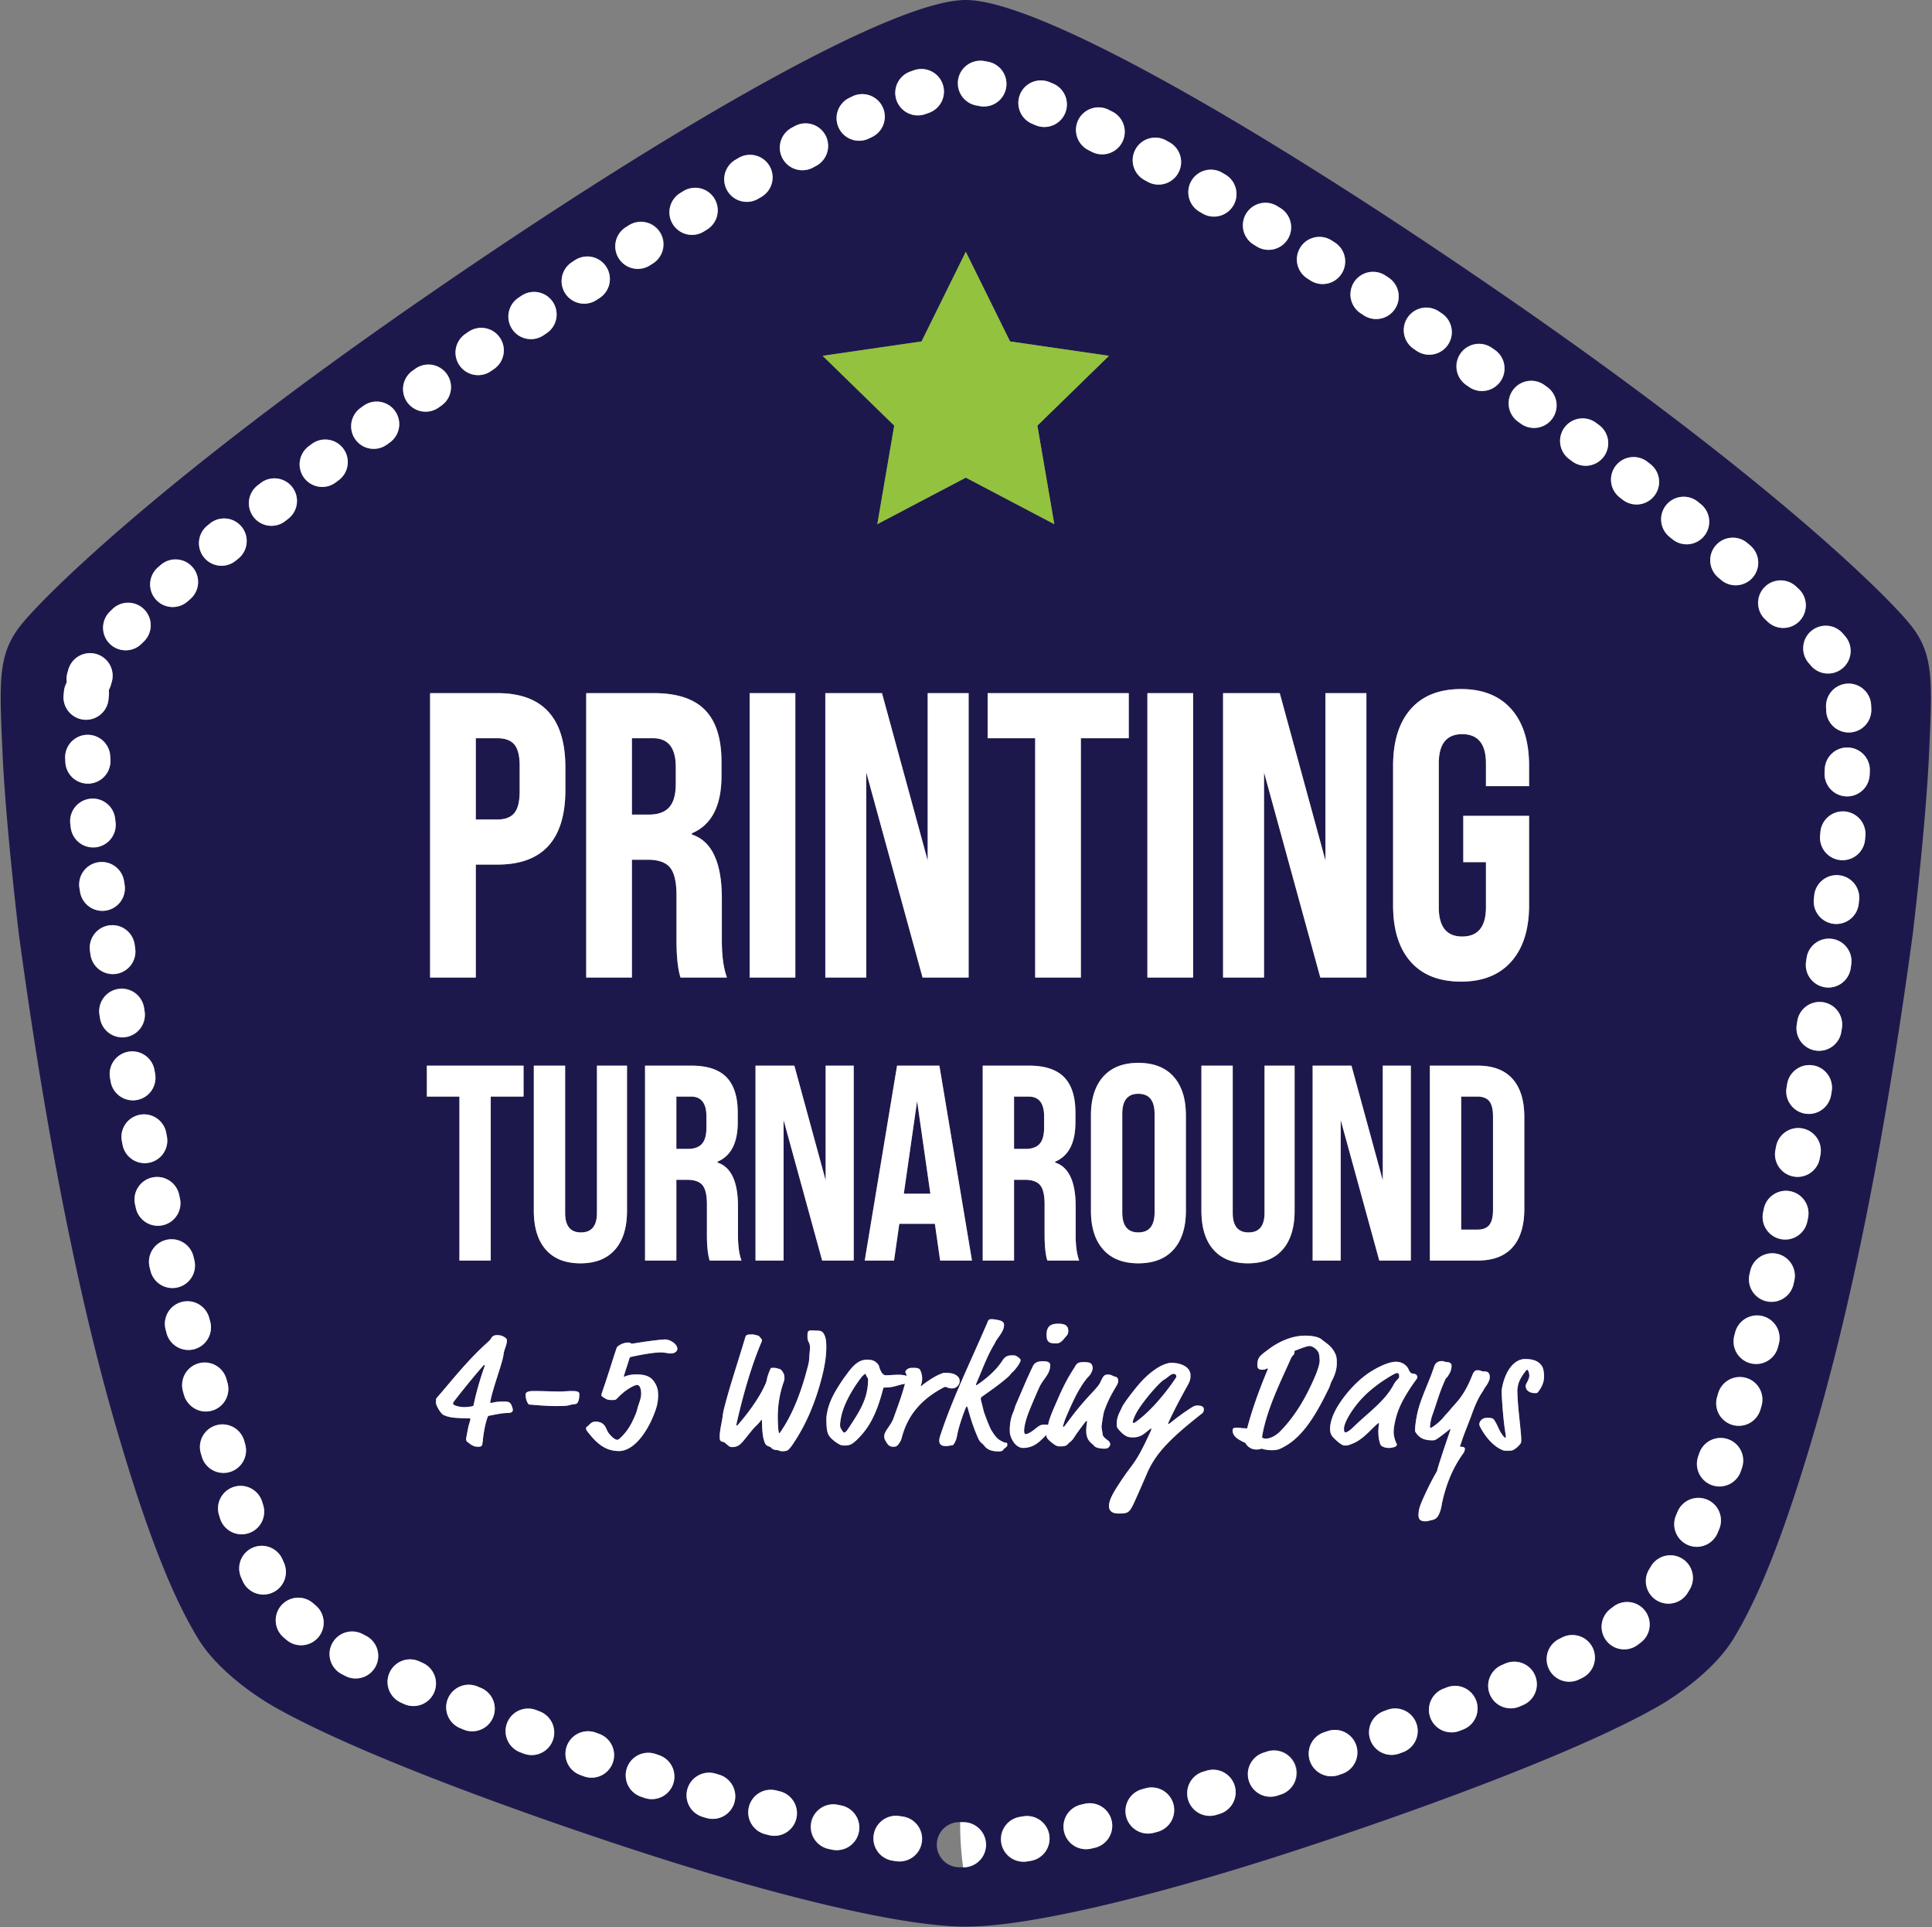 <svg xmlns="http://www.w3.org/2000/svg" width="728" height="726" fill="none"><rect width="100%" height="100%" fill="#808080" stroke="none"/><path fill="#1D184C" d="M387.576 413.109h-5.474v19.718h4.341c2.392 0 4.154-.63 5.286-1.888 1.133-1.258 1.7-3.286 1.7-6.084v-4.299c0-4.964-1.951-7.447-5.853-7.447ZM246.102 278.113h-7.991v28.778h6.337c3.49 0 6.062-.919 7.715-2.756 1.653-1.837 2.48-4.795 2.48-8.878v-6.276c0-7.244-2.848-10.868-8.541-10.868ZM182.507 514.195c-.151 0-.439.326-1.232 1.239-3.168 3.65-6.973 8.344-10.056 12.32-.501.652-.494.849-.487 1.044.004.131.086.326.316.456 1.147.652 2.954.848 4.004.848.375 0 2.02-.131 2.616-.261.67-.131.742-.195.869-.847.954-4.76 2.77-10.626 3.791-13.495.273-.782.337-1.043.332-1.174-.002-.065-.004-.13-.153-.13ZM187.415 278.113h-8.128v30.615h8.128c2.939 0 5.073-.816 6.406-2.45 1.33-1.631 1.997-4.336 1.997-8.112v-9.644c0-3.774-.667-6.453-1.997-8.036-1.333-1.581-3.467-2.373-6.406-2.373ZM526.898 519.409c.146-.13.356-.521.338-1.042-.028-.783-.415-1.109-.64-1.109-.375 0-.748.065-2.217.913-5.362 3.13-9.879 6.779-13.107 10.887-2.655 3.324-4.912 7.301-4.843 9.255.04 1.11.272 1.305.497 1.305.3 0 .523-.064.963-.326.661-.391 1.171-.782 1.896-1.499 5.796-5.671 11.874-9.714 15.25-15.972.562-1.043 1.136-1.76 1.863-2.412ZM422.881 419.611v37.129c0 5.034 2.014 7.552 6.041 7.552 4.09 0 6.136-2.518 6.136-7.552v-37.129c0-5.034-2.046-7.55-6.136-7.55-4.027 0-6.041 2.516-6.041 7.55ZM550.594 413.109v50.134h6.041c2.077 0 3.587-.577 4.531-1.73.943-1.155 1.416-3.059 1.416-5.717v-35.24c0-2.657-.473-4.563-1.416-5.716-.944-1.154-2.454-1.731-4.531-1.731h-6.041Z"/><path fill="#1D184C" d="M719.774 235.247c-8.91-11.049-52.752-54.712-150.772-122.435C470.982 45.089 390.535 0 363.927 0c-26.608 0-107.056 45.09-205.075 112.812C60.832 180.535 16.99 224.198 8.079 235.247c-8.91 11.05-8.376 20.852-7.128 48.476 1.247 27.623 6.178 68.376 6.178 68.376 11.406 84.119 24.475 144 36.832 186.297 12.356 42.297 21.86 64.396 30.653 78.891 8.792 14.495 27.802 25.188 27.802 25.188 36.594 21.149 117.148 48.475 151.366 59.168C288 712.337 337.551 725.82 363.927 725.82c26.376 0 75.927-13.483 110.145-24.177 34.217-10.693 114.772-38.019 151.366-59.168 0 0 19.01-10.693 27.802-25.188 8.792-14.495 18.297-36.594 30.653-78.891 12.357-42.297 25.426-102.178 36.832-186.297 0 0 4.931-40.753 6.178-68.376 1.248-27.624 1.782-37.426-7.129-48.476Zm-37.465 2.521a8.504 8.504 0 0 1 12 .793c.374.427.718.827 1.033 1.201a8.503 8.503 0 0 1-1.028 11.982 8.467 8.467 0 0 1-5.473 1.999 8.486 8.486 0 0 1-6.509-3.026c-.248-.295-.52-.611-.816-.948a8.505 8.505 0 0 1 .793-12.001Zm-5.588-16.883 1.048.979a8.504 8.504 0 0 1-11.628 12.412l-1.023-.955a8.506 8.506 0 0 1-.417-12.02 8.506 8.506 0 0 1 12.02-.416Zm-30.229-15.359a8.502 8.502 0 0 1 11.991-.908l1.082.931a8.503 8.503 0 0 1-5.553 14.947 8.466 8.466 0 0 1-5.546-2.061l-1.067-.918a8.503 8.503 0 0 1-.907-11.991Zm-18.662-15.239a8.503 8.503 0 0 1 11.961-1.251l1.113.905a8.504 8.504 0 1 1-10.736 13.19l-1.087-.882a8.506 8.506 0 0 1-1.251-11.962Zm-19.008-14.802a8.503 8.503 0 0 1 11.929-1.524l1.133.878a8.503 8.503 0 0 1 1.501 11.932 8.49 8.49 0 0 1-6.722 3.289 8.472 8.472 0 0 1-5.211-1.788l-1.106-.858a8.502 8.502 0 0 1-1.524-11.929Zm-19.292-14.434c2.803-3.768 8.13-4.554 11.898-1.752l1.151.857a8.503 8.503 0 0 1-5.093 15.319 8.47 8.47 0 0 1-5.081-1.689l-1.122-.837a8.504 8.504 0 0 1-1.753-11.898Zm-19.529-14.109a8.503 8.503 0 0 1 11.868-1.946l1.16.834a8.505 8.505 0 0 1-9.941 13.801l-1.141-.821a8.504 8.504 0 0 1-1.946-11.868Zm-19.034 129.641c-5.879 0-8.818 3.674-8.818 11.021v54.187c0 7.348 2.939 11.021 8.818 11.021 5.968 0 8.955-3.673 8.955-11.021V324.8h-8.542v-17.45h24.797v33.675c0 9.084-2.228 16.15-6.681 21.201-4.456 5.051-10.77 7.577-18.943 7.577-8.265 0-14.603-2.499-19.011-7.5-4.408-4.999-6.613-12.093-6.613-21.278v-52.503c0-9.184 2.205-16.301 6.613-21.353 4.408-5.051 10.746-7.577 19.011-7.577 8.173 0 14.487 2.526 18.943 7.577 4.453 5.052 6.681 12.169 6.681 21.353v7.654h-16.255v-8.572c0-7.347-2.987-11.021-8.955-11.021ZM574.38 420.87v34.507c0 6.363-1.48 11.206-4.437 14.526-2.958 3.321-7.332 4.982-13.12 4.982h-18.029v-73.418h18.029c5.788 0 10.162 1.662 13.12 4.982 2.957 3.321 4.437 8.128 4.437 14.421ZM526.031 543.4c.323.653.326.717.331.848.004.131-.197.782-1.24.977-.372.066-.89.261-1.715.261-1.725 0-3.022-.652-3.272-1.369-.5-1.368-.7-2.738-.749-4.107-.072-2.02.249-3.52.243-3.715-.005-.131-.007-.196-.157-.196-.225 0-2.036 1.76-3.558 3.259-2.318 2.282-4.288 3.781-6.582 4.629-1.554.586-1.704.586-2.304.586-.675 0-.9 0-1.82-.586-.692-.457-1.541-1.174-2.785-2.413-.623-.651-1.179-1.499-1.233-2.998-.055-1.564.269-5.084 3.974-10.496 2.992-4.367 6.398-7.692 9.025-9.712 2.48-1.956 8.207-5.347 11.806-5.347 1.875 0 3.252.784 4.191 1.891.314.392.556.848.722 1.304.164.391.794 1.239 1.244 1.239 1.574 0 1.907.913 1.921 1.303a.978.978 0 0 1-.201.652c-2.787 3.846-6.134 8.801-7.604 13.82-.668 2.282-1.177 4.825-1.117 6.52.049 1.369.558 2.999.88 3.65Zm-55.577-79.108c4.026 0 6.041-2.447 6.041-7.342v-55.483h11.327v54.644c0 6.363-1.51 11.258-4.53 14.683-3.022 3.427-7.364 5.139-13.027 5.139-5.664 0-10.005-1.712-13.026-5.139-3.02-3.425-4.531-8.32-4.531-14.683v-54.644h11.799v55.483c0 4.895 1.982 7.342 5.947 7.342Zm5.846-173.32v77.3h-15.43V261.123h21.353l17.221 63.065v-63.065h15.43v107.149h-17.359l-21.215-77.3Zm18.319 110.495h14.631l11.799 43.212v-43.212h10.572v73.418h-11.894l-14.537-52.966v52.966h-10.571v-73.418Zm55.649-268.347a8.502 8.502 0 0 1 11.84-2.105l1.163.811a8.504 8.504 0 1 1-9.736 13.945l-1.162-.811a8.504 8.504 0 0 1-2.105-11.84Zm-19.92-13.563a8.505 8.505 0 0 1 11.812-2.26l1.18.802a8.503 8.503 0 0 1-4.792 15.536 8.469 8.469 0 0 1-4.776-1.474l-1.164-.792a8.504 8.504 0 0 1-2.26-11.812Zm-20.065-13.349a8.503 8.503 0 0 1 11.787-2.386l1.176.779a8.503 8.503 0 0 1-4.703 15.595 8.462 8.462 0 0 1-4.687-1.414l-1.188-.787a8.503 8.503 0 0 1-2.385-11.787Zm-20.254-13.062a8.504 8.504 0 0 1 11.751-2.56l1.202.773a8.503 8.503 0 0 1 2.544 11.754 8.495 8.495 0 0 1-7.156 3.9 8.463 8.463 0 0 1-4.598-1.356l-1.182-.76a8.505 8.505 0 0 1-2.561-11.75Zm-20.45-12.752a8.503 8.503 0 0 1 11.709-2.747l1.212.752a8.504 8.504 0 0 1-4.497 15.728 8.464 8.464 0 0 1-4.48-1.281l-1.197-.744a8.503 8.503 0 0 1-2.747-11.708Zm-20.697-12.347a8.505 8.505 0 0 1 11.649-2.99l1.236.733a8.503 8.503 0 0 1 2.962 11.656 8.5 8.5 0 0 1-11.655 2.963l-1.202-.713a8.505 8.505 0 0 1-2.99-11.65Zm-16.528 300.225V261.123h17.221v107.149h-17.221Zm14.503 51.969v35.87c0 6.293-1.543 11.17-4.626 14.631-3.084 3.461-7.52 5.191-13.309 5.191-5.727 0-10.132-1.73-13.215-5.191-3.084-3.461-4.625-8.338-4.625-14.631v-35.87c0-6.293 1.541-11.17 4.625-14.631 3.083-3.461 7.488-5.192 13.215-5.192 5.789 0 10.225 1.731 13.309 5.192 3.083 3.461 4.626 8.338 4.626 14.631ZM427.885 56.215a8.502 8.502 0 0 1 11.567-3.29l1.252.698a8.503 8.503 0 0 1 3.268 11.574 8.501 8.501 0 0 1-11.574 3.268l-1.222-.682a8.504 8.504 0 0 1-3.291-11.568Zm-2.555 221.899h-18.047v90.158h-17.221v-90.158h-17.909v-16.991h53.177v16.991Zm-30.673 196.771c-.693-2.166-1.039-5.384-1.039-9.65v-11.537c0-3.425-.551-5.82-1.651-7.183-1.102-1.365-3.038-2.046-5.806-2.046h-4.059v30.416h-11.799v-73.418h17.463c5.978 0 10.383 1.452 13.215 4.352 2.832 2.903 4.248 7.361 4.248 13.373v3.671c0 7.693-2.549 12.622-7.646 14.788v.315c5.159 1.678 7.74 7.203 7.74 16.572v10.803c0 3.985.439 7.168 1.321 9.544h-11.987Zm7.884 26.338c.03.846-.175 1.434-.39 1.695l-1.439 1.695c-.792.912-1.596 1.499-2.721 1.499-2.174 0-3.533-.261-3.624-2.804-.126-3.519 1.333-4.628 4.407-4.628 2.4 0 3.698.652 3.767 2.543Zm3.919-456.05a8.505 8.505 0 0 1 11.426-3.755l1.294.658a8.503 8.503 0 0 1 3.709 11.44 8.503 8.503 0 0 1-11.44 3.709l-1.233-.627a8.505 8.505 0 0 1-3.756-11.425ZM384.385 35.5a8.506 8.506 0 0 1 11.135-4.544l1.347.57a8.505 8.505 0 0 1-6.673 15.645l-1.265-.536a8.504 8.504 0 0 1-4.544-11.135Zm33.484 98.548-26.971 26.291 6.367 37.122-33.338-17.527-33.338 17.527 6.367-37.122-26.971-26.291 37.273-5.416 16.669-33.775 16.669 33.775 37.273 5.416Zm-133.181 267.42h14.632l11.799 43.212v-43.212h10.572v73.418h-11.893l-14.538-52.966v52.966h-10.572v-73.418Zm-2.217-33.195V261.123h17.22v107.149h-17.22Zm28.516 0V261.123h21.354l17.22 63.065v-63.065h15.43v107.149h-17.358l-21.216-77.3v77.3h-15.43Zm27.033 33.195h15.952l12.273 73.418h-11.989l-1.983-13.845H338.87l-1.983 13.845h-11.043l12.176-73.418Zm22.953-371.568c.807-4.626 5.209-7.72 9.838-6.918.529.092 1.07.194 1.623.306a8.503 8.503 0 0 1 6.643 10.025 8.506 8.506 0 0 1-10.025 6.643c-.395-.08-.781-.152-1.16-.218a8.505 8.505 0 0 1-6.919-9.838Zm-17.991-2.935c.479-.172.952-.34 1.419-.502 4.438-1.537 9.283.81 10.822 5.247a8.503 8.503 0 0 1-5.246 10.822c-.413.143-.831.29-1.253.443a8.499 8.499 0 0 1-2.87.501 8.505 8.505 0 0 1-2.872-16.511Zm-22.961 9.908 1.302-.63a8.505 8.505 0 0 1 7.379 15.324l-1.25.605a8.505 8.505 0 0 1-11.365-3.934 8.504 8.504 0 0 1 3.934-11.365Zm-21.759 11.302 1.262-.69a8.505 8.505 0 0 1 11.537 3.399 8.503 8.503 0 0 1-3.399 11.536l-1.225.67a8.5 8.5 0 0 1-11.544-3.37 8.503 8.503 0 0 1 3.369-11.545Zm-21.173 12.04 1.241-.727c4.052-2.371 9.262-1.006 11.633 3.05a8.504 8.504 0 0 1-3.049 11.633l-1.206.706a8.501 8.501 0 0 1-11.641-3.021 8.505 8.505 0 0 1 3.022-11.64Zm-12.365 386.301c-1.101-1.365-3.037-2.046-5.804-2.046h-4.06v30.416h-11.799v-73.418h17.463c5.978 0 10.383 1.452 13.215 4.352 2.832 2.903 4.248 7.361 4.248 13.373v3.671c0 7.693-2.549 12.622-7.646 14.788v.315c5.159 1.678 7.74 7.203 7.74 16.572v10.803c0 3.985.44 7.168 1.322 9.544h-11.988c-.694-2.166-1.038-5.384-1.038-9.65v-11.537c0-3.425-.552-5.82-1.653-7.183Zm7.277-107.938v15.766c0 5.817.641 10.462 1.928 13.929h-17.496c-1.011-3.162-1.515-7.856-1.515-14.082v-16.838c0-4.999-.805-8.495-2.41-10.485-1.609-1.99-4.433-2.985-8.473-2.985h-5.924v44.39H220.89V261.123h25.487c8.724 0 15.154 2.119 19.287 6.352 4.133 4.236 6.199 10.742 6.199 19.517v5.357c0 11.227-3.72 18.421-11.159 21.583v.459c7.53 2.45 11.297 10.512 11.297 24.186Zm-111.155 74.532v-11.642h36.436v11.642h-12.365v61.776h-11.8v-61.776h-12.271Zm26.569-87.39h-8.128v42.553h-17.221V261.123h25.349c17.083 0 25.624 9.337 25.624 28.012v8.419c0 18.777-8.541 28.165-25.624 28.165Zm13.736 75.748h11.8v55.483c0 4.895 1.981 7.342 5.946 7.342 4.027 0 6.041-2.447 6.041-7.342v-55.483h11.327v54.644c0 6.363-1.509 11.258-4.53 14.683-3.02 3.427-7.363 5.139-13.026 5.139-5.664 0-10.006-1.712-13.027-5.139-3.02-3.425-4.531-8.32-4.531-14.683v-54.644Zm55.141-328.726 1.211-.745a8.504 8.504 0 0 1 8.916 14.483l-1.204.742a8.498 8.498 0 0 1-11.701-2.778 8.504 8.504 0 0 1 2.778-11.702ZM235.765 85.63l1.201-.767a8.504 8.504 0 1 1 9.144 14.34l-1.188.759a8.498 8.498 0 0 1-11.745-2.587 8.503 8.503 0 0 1 2.588-11.745Zm-20.322 13.176 1.2-.788a8.504 8.504 0 0 1 9.328 14.222l-1.17.768a8.497 8.497 0 0 1-11.78-2.422 8.504 8.504 0 0 1 2.422-11.78Zm-20.138 13.41 1.184-.798a8.503 8.503 0 0 1 11.803 2.305 8.503 8.503 0 0 1-2.304 11.804l-1.168.786a8.462 8.462 0 0 1-4.75 1.456 8.503 8.503 0 0 1-4.765-15.553Zm-19.978 13.605 1.166-.802a8.503 8.503 0 0 1 11.825 2.189 8.503 8.503 0 0 1-2.189 11.826l-1.162.798a8.463 8.463 0 0 1-4.812 1.499 8.504 8.504 0 0 1-4.828-15.51Zm-19.853 13.826 1.162-.819a8.504 8.504 0 0 1 9.799 13.901l-1.155.815a8.467 8.467 0 0 1-4.896 1.556 8.504 8.504 0 0 1-4.91-15.453ZM116.3 168.14l1.146-.86a8.503 8.503 0 0 1 11.904 1.708 8.503 8.503 0 0 1-1.708 11.904l-1.121.842a8.467 8.467 0 0 1-5.104 1.707 8.505 8.505 0 0 1-5.117-15.301Zm-19.257 14.75 1.13-.883a8.506 8.506 0 0 1 11.936 1.48 8.503 8.503 0 0 1-1.48 11.935l-1.104.862a8.468 8.468 0 0 1-5.235 1.807 8.504 8.504 0 0 1-5.247-15.201Zm-18.964 15.167 1.104-.904a8.505 8.505 0 0 1 10.768 13.164l-1.09.892a8.466 8.466 0 0 1-5.386 1.929c-2.46 0-4.9-1.062-6.58-3.113a8.504 8.504 0 0 1 1.184-11.968Zm-18.611 15.734 1.088-.95a8.504 8.504 0 0 1 11.997.828 8.502 8.502 0 0 1-.827 11.997l-1.047.915a8.474 8.474 0 0 1-5.602 2.109 8.504 8.504 0 0 1-5.609-14.899Zm-18.083 16.634 1.046-1.022A8.504 8.504 0 0 1 54.284 241.6l-.981.958a8.477 8.477 0 0 1-5.959 2.437 8.504 8.504 0 0 1-5.96-14.57ZM23.95 261.963c.048-.568.104-1.129.17-1.686a8.475 8.475 0 0 1 1.046-3.204 8.476 8.476 0 0 1 .192-3.423 41.05 41.05 0 0 1 .494-1.716 8.505 8.505 0 0 1 16.239 5.056c-.104.335-.2.671-.29 1.009a8.501 8.501 0 0 1-.822 2.02c.107.726.122 1.476.033 2.239a33.99 33.99 0 0 0-.114 1.134 8.505 8.505 0 0 1-16.948-1.429Zm.603 23.809a8.504 8.504 0 0 1 8.046-8.939c4.697-.238 8.692 3.355 8.939 8.045l.074 1.43a8.505 8.505 0 0 1-16.986.865l-.073-1.401Zm2.108 26.016-.172-1.439a8.504 8.504 0 0 1 7.457-9.436 8.504 8.504 0 0 1 9.436 7.457l.164 1.386a8.504 8.504 0 0 1-16.885 2.032Zm3.513 24.254-.235-1.429a8.504 8.504 0 0 1 7.024-9.762c4.636-.758 9.006 2.389 9.762 7.024l.226 1.371a8.504 8.504 0 0 1-8.399 9.903 8.506 8.506 0 0 1-8.378-7.107Zm3.924 23.592-.2-1.416a8.504 8.504 0 0 1 7.248-9.598 8.5 8.5 0 0 1 9.598 7.247l.195 1.391a8.504 8.504 0 1 1-16.84 2.376Zm3.59 23.979-.224-1.416a8.503 8.503 0 0 1 7.076-9.724c4.639-.728 8.994 2.437 9.725 7.076l.218 1.383a8.504 8.504 0 1 1-16.794 2.681Zm4.024 23.914-.25-1.407a8.504 8.504 0 0 1 6.89-9.857c4.623-.821 9.038 2.266 9.858 6.89l.246 1.384a8.503 8.503 0 0 1-6.877 9.866 8.484 8.484 0 0 1-1.505.135 8.507 8.507 0 0 1-8.362-7.011Zm4.49 23.841-.278-1.403a8.505 8.505 0 0 1 6.696-9.991c4.604-.904 9.08 2.087 9.99 6.696l.273 1.376a8.504 8.504 0 0 1-16.68 3.322Zm4.99 23.751-.306-1.387a8.503 8.503 0 0 1 6.474-10.135c4.586-1.007 9.124 1.887 10.135 6.473l.305 1.381a8.504 8.504 0 0 1-16.608 3.668Zm5.524 23.664-.342-1.395a8.504 8.504 0 0 1 6.244-10.279c4.563-1.117 9.164 1.681 10.278 6.243l.333 1.356a8.504 8.504 0 1 1-16.513 4.075Zm6.067 23.511-.373-1.383a8.505 8.505 0 0 1 16.426-4.412l.365 1.355a8.504 8.504 0 0 1-8.214 10.726 8.506 8.506 0 0 1-8.204-6.286Zm8.272 26.42a9.06 9.06 0 0 1-.258-.311c-.099-.129-.2-.255-.29-.39a8.488 8.488 0 0 1-1.226-2.632l-.373-1.383a8.505 8.505 0 0 1 16.426-4.412l.381 1.312a8.504 8.504 0 0 1-8.173 10.866c-2.521 0-4.885-1.149-6.487-3.05Zm4.983 20.046-.392-1.365a8.504 8.504 0 0 1 16.349-4.691l.39 1.36a8.505 8.505 0 0 1-16.347 4.696Zm6.886 23.286-.425-1.373a8.505 8.505 0 0 1 16.25-5.022l.414 1.336a8.504 8.504 0 0 1-16.239 5.059Zm16.294 28.627a8.505 8.505 0 0 1-7.758-5.013c-.209-.463-.417-.935-.625-1.415a8.504 8.504 0 1 1 15.611-6.75c.173.4.347.794.52 1.18a8.504 8.504 0 0 1-7.748 11.998Zm20.743 16.128a8.485 8.485 0 0 1-6.504 3.021 8.465 8.465 0 0 1-5.478-2.003 77.92 77.92 0 0 1-1.227-1.058 8.505 8.505 0 0 1-.734-12.004 8.503 8.503 0 0 1 12.004-.735c.309.274.616.538.922.795a8.504 8.504 0 0 1 1.017 11.984Zm21.618 10.929a8.504 8.504 0 0 1-11.457 3.657l-1.292-.671a8.504 8.504 0 1 1 7.867-15.078l1.226.635a8.505 8.505 0 0 1 3.656 11.457Zm-.785-458.605a8.504 8.504 0 0 1-4.997-15.39l1.14-.828a8.504 8.504 0 0 1 9.994 13.763l-1.154.837a8.467 8.467 0 0 1-4.983 1.618Zm22.754 468.566a8.503 8.503 0 0 1-11.234 4.294l-1.244-.558c-4.282-1.93-6.225-6.982-4.296-11.263 1.93-4.283 6.929-6.209 11.211-4.276l1.27.57a8.503 8.503 0 0 1 4.293 11.233Zm22.247 9.3a8.504 8.504 0 0 1-11.113 4.597l-1.296-.536a8.503 8.503 0 0 1-4.609-11.108 8.504 8.504 0 0 1 11.108-4.609l1.314.544a8.502 8.502 0 0 1 4.596 11.112Zm-1.852-113.564c-1.116 2.345-1.899 7.692-1.996 9.191-.046.782-.129.586-.181 1.238-.053.586-.182 1.174-1.382 1.174-1.125 0-1.652-.065-2.648-.651-.688-.392-1.309-.979-1.539-1.11-.382-.195-.551-.716-.566-1.172-.007-.197.813-4.498.946-4.956.47-1.564.669-2.281.659-2.542-.007-.195-.084-.26-.309-.26-.075 0-3.374 0-5.933-.261-1.279-.131-2.487-.391-3.784-.978-.305-.13-.458-.26-.77-.586-.702-.717-2.131-2.934-2.173-4.108-.011-.326.055-.587.034-1.173-.007-.195.061-.391.637-1.044 4.971-5.671 11.063-13.558 18.618-20.338.871-.783 1.16-1.109 1.374-1.434.354-.587.698-1.434 2.422-1.434.825 0 1.355.13 1.887.325.609.261 1.755.848 1.78 1.565.005.13-.047.782-.11 1.108-.319 1.565-1.022 2.868-1.13 4.042-.334 3.259-3.84 12.125-4.922 17.536-.126.652-.121.783-.119.847.003.066.079.131.23.131.075 0 .448-.065 1.34-.261.595-.131 1.491-.26 3.965-.26 2.099 0 2.357.913 2.864 2.542.085.26.089.39.094.521.024.652-.33 1.238-1.979 1.238-.975 0-2.468.197-2.841.261-1.117.196-3.202.588-4.468.849Zm24.317 122.338a8.507 8.507 0 0 1-7.93 5.429 8.466 8.466 0 0 1-3.074-.578l-1.335-.518a8.504 8.504 0 0 1-4.834-11.012c1.705-4.375 6.636-6.544 11.012-4.834l1.309.509a8.503 8.503 0 0 1 4.852 11.004Zm-8.125-126.577c-.826 0-.902-.064-1.219-.52-.239-.392-.801-1.435-.859-3.065-.009-.26.051-.652.195-.847.288-.325.873-.717 2.823-.717 3.898 0 6.83.195 9.979.195 1.275 0 2.842-.195 4.567-.195 2.024 0 2.639.392 2.66.977.089 2.478-.556 3.326-.845 3.652-.142.195-.812.326-1.336.39-2.537.326-.951.652-6.799.652-3.749 0-8.942-.522-9.166-.522Zm30.745 134.943a8.508 8.508 0 0 1-7.986 5.58 8.459 8.459 0 0 1-2.925-.522l-1.348-.495a8.504 8.504 0 1 1 5.886-15.957l1.314.484a8.503 8.503 0 0 1 5.059 10.91Zm22.782 7.92a8.509 8.509 0 0 1-8.043 5.745 8.494 8.494 0 0 1-2.762-.463l-1.353-.466a8.503 8.503 0 0 1-5.266-10.811c1.532-4.44 6.373-6.801 10.812-5.267l1.329.458a8.504 8.504 0 0 1 5.283 10.804Zm-1.06-162.159c-.899 0-1.963-.391-3.613-.391-1.274 0-4.342.196-11.262 1.695-.298.066-.442.195-.576.653-.537 1.759-1.418 4.367-1.888 5.931-.201.652-.201.652-.199.717.003.065.08.131.154.131.076 0 .151 0 .594-.196.295-.129 1.777-.652 3.875-.652 3.3 0 5.648.652 7.168 3.325 1.04 1.826 1.084 3.065 1.114 3.911.047 1.304.007 2.283-.31 3.913-.572 2.868-2.454 6.843-3.37 8.473-3.664 6.585-7.693 9.257-11.067 9.257-5.173 0-8.28-2.998-10.943-6.192-1.334-1.63-1.413-1.761-1.436-2.412-.012-.327.207-.522.426-.653.368-.195.654-.587 1.163-1.042.654-.588 1.171-.783 2.146-.783.825 0 1.809.261 2.349.652 1.616 1.173 1.438 2.477 2.613 3.912 1.802 2.151 2.781 2.282 3.082 2.282.149 0 .821-.066 3.121-2.868 1.652-2.022 2.838-4.498 3.872-7.041.413-1.043.598-2.152 1.074-3.52.679-1.956.949-2.805.894-4.369-.049-1.369-.478-2.868-1.528-2.868-.75 0-3.928 1.303-7.396 4.955-.578.587-.725.717-1.699.717-1.125 0-1.65 0-2.259-.261-.531-.195-.841-.456-1.378-.782-.229-.131-.688-.391-.702-.783-.012-.326.124-.717.396-1.499 2.108-6.062 3.915-12.125 5.341-16.297.203-.587.94-.978 1.676-1.37.515-.259 1.551-.651 2.601-.651 1.274 0 .763.392 1.513.392.525 0 2.907-.457 5.743-.849.97-.13 5.449-.716 6.723-.716 1.649 0 3.644 1.238 4.285 2.411.241.457.323.653.34 1.109.019.521-.462 1.759-2.637 1.759Zm24.103 169.289a8.507 8.507 0 0 1-10.591 5.697l-1.366-.411a8.504 8.504 0 0 1-5.687-10.597 8.503 8.503 0 0 1 10.597-5.687l1.349.406a8.505 8.505 0 0 1 5.698 10.592Zm-.652-134.021c-.674 0-1.128-.13-1.437-.392l-1.315-1.107c-.463-.392-.766-.457-1.143-.522-.68-.13-.926-.716-.942-1.173-.005-.13-.044-1.239.011-1.76.221-2.216.614-3.846.923-5.672.188-1.042.291-2.346.554-3.39 2.297-9.127 5.49-18.383 8.097-27.249.267-.912.558-1.173 2.432-1.173 1.05 0 1.208.196 2.491.457.303.064 1.404 1.499 1.409 1.628.008.261-.059.457-.197.783-4.011 9.453-7.064 20.534-9.268 30.182-.196.849-.189 1.043-.186 1.109.005.131.007.195.157.195.151 0 .295-.13 1.662-1.76 3.595-4.302 6.874-9.061 8.753-13.102.626-1.369.765-1.696 1.016-3.065.126-.652.74-2.345 1.158-3.259.279-.586.354-.586 1.029-.586 1.574 0 1.584.259 2.338.39.377.066.684.261 1.078.783.708.913.883 1.629.912 2.412.02.586-.038 1.043-.175 1.434-1.361 3.847-2.538 8.671-2.301 15.319.114 3.195.302 4.238.527 4.238.225 0 .225 0 1.715-2.347 4.256-6.78 7.108-15.124 9.145-23.142.328-1.304.383-1.891.425-2.803.038-1.043.323-3.521.311-3.846-.079-2.217-.898-2.087-.962-3.847-.084-2.346.205-2.672 1.405-2.672 1.275 0 1.277.065 1.876.065 1.725 0 2.555.13 3.302 2.15.414 1.11.452 2.152.485 3.065.095 2.673-.142 6.518-1.657 12.386-2.303 8.996-5.812 17.797-11.231 25.619-.499.717-1.003 1.304-1.44 1.695-.362.326-1.031.521-2.23.521s-1.063-.39-2.265-.456c-.903-.065-1.514-.39-1.983-.912-.468-.522-1.741-.457-2.23-1.565-.982-2.281-1.066-4.628-1.201-8.409-.016-.456-.016-.456-.166-.456-.075 0-.148.065-.361.39-.214.326-.717.913-1.515 1.696-1.522 1.433-3.022 3.52-4.388 5.15-1.365 1.694-2.518 2.998-4.618 2.998Zm23.998 140.024a8.507 8.507 0 0 1-8.24 6.429 8.504 8.504 0 0 1-2.084-.26l-1.395-.352a8.505 8.505 0 0 1 4.205-16.481l1.344.341a8.504 8.504 0 0 1 6.17 10.323Zm23.574 5.053a8.506 8.506 0 0 1-10.051 6.604l-1.419-.296a8.506 8.506 0 0 1-6.566-10.077c.971-4.595 5.485-7.535 10.077-6.565l1.355.283a8.503 8.503 0 0 1 6.604 10.051Zm-1.098-147.488c-1.453 1.304-2.335 1.824-4.134 1.824-.9 0-1.579-.131-2.038-.391-2.141-1.173-3.927-2.868-4.344-4.041-.499-1.37-.55-2.803-.594-4.042-.082-2.282.048-2.869.301-4.172.757-3.977 2.806-7.496 5.08-11.017.996-1.5 1.138-1.695 1.423-2.087.217-.261.36-.455.788-1.043 1.929-2.672 4.226-5.54 7.6-5.54 1.725 0 2.784.26 3.793 1.238.467.455.706.847.79 1.108.342 1.174.427 1.434.986 2.412.401.718 1.09 1.108 1.464 1.108 1.725 0 3.143-.195 4.943-.195 1.283 0 2.286.159 3.011.427 0-.035-.001-.068-.003-.101-.028-.782-.403-.782-.428-1.499-.007-.196.278-.587.717-.913.437-.326.88-.521 2.23-.521.975 0 1.503.065 1.807.195.457.195.609.261.771.587.565 1.107.747 2.02.787 3.129a6.74 6.74 0 0 1-.299 2.151c-.204.586-.204.586-.202.651.005.131.08.131.156.131.075 0 .147-.065.365-.26.727-.652 4.234-3.195 6.675-4.172 1.255-.523 1.255-.523 2.156-.523 2.473 0 3.992.523 4.937 1.826.238.327.33.848.342 1.173.033.913-.39 1.63-.899 2.086-.799.718-1.398.782-2.073.782-1.199 0-2.044-.586-2.419-.586-.225 0-.373.066-1.33.586-6.764 3.716-12.717 9.192-15.148 18.776-.264 1.043-.978 2.02-1.267 2.346-.646.783-.944.848-2.068.848-1.125 0-1.827-.782-2.067-1.174-.4-.717-1.098-1.368-1.145-2.672-.072-2.021 2.48-4.043 3.502-6.911 1.553-4.337 3.167-8.57 4.328-13.085-.16.169-.264.187-.586.244-1.267.194-2.968.846-4.535 1.108-.745.13-1.866.195-2.691.195-.3 0-.368.196-.435.456-1.774 6.976-4.181 13.038-8.223 17.471-1.297 1.435-1.515 1.63-2.024 2.087Zm24.91 151.264a8.505 8.505 0 0 1-9.649 7.177l-1.443-.216a8.506 8.506 0 0 1-7.132-9.684c.705-4.643 5.042-7.841 9.684-7.131l1.362.203a8.505 8.505 0 0 1 7.178 9.651Zm15.58 9.474h-.091c-.505-.006-1.016-.014-1.536-.027a8.504 8.504 0 1 1 .415-17.002c.44.011.873.017 1.299.021a8.505 8.505 0 0 1-.087 17.008Zm8.018-158.653c-1.255-1.565-1.614-1.108-2.512-3.129-1.794-4.041-2.735-7.301-3.419-9.648-.601-2.151-.678-2.216-.829-2.216-.224 0-.77 1.499-1.317 2.999-.75 2.086-1.699 4.888-2.208 7.43-.191.979-.383 1.892-.591 2.348-.696 1.499-.983 1.89-1.508 1.89-.6 0-.814.26-2.164.26-1.05 0-1.583-.195-1.814-.389-.464-.392-.699-.653-.726-1.436-.033-.912.033-1.173.71-3.193 4.541-13.495 10.9-26.468 16.648-39.766l.624-1.434c.138-.326.202-.653.414-.979.285-.456.504-.586 1.254-.586 1.124 0 1.504.13 2.561.325 1.057.197 2.126.718 2.156 1.565.032.914.07 1.956-2.003 4.824-1.428 1.956-1.204 1.956-1.558 2.542-2.763 4.499-4.463 9.388-6.471 14.017-.348.782-.552 1.368-.55 1.433.005.131.08.131.155.131.151 0 .298-.065 1.832-1.173 2.997-2.217 5.83-4.759 7.961-8.018.641-.978 1.152-1.369 1.371-1.5.737-.391 1.257-.521 2.232-.521.824 0 1.05 0 1.43.13.227.066 1.836 1.043 1.857 1.629.037 1.044-2.116 3.717-2.843 4.369-.508.455-.654.586-1.083 1.173-.43.521-.721.782-1.74 1.63-2.839 2.411-5.985 4.563-8.911 6.648a.94.94 0 0 0-.419.849c.017.456.265 1.107 1.059 4.433.263 1.107 2.33 6.454 2.964 7.431 1.665 2.542 2.221 3.39 4.658 4.433.457.195.756.195.906.195.3 0 .38.131.405.849.027.716-1.227 1.303-1.368 1.563-.352.653-.794.848-1.994.848-2.924 0-4.307-.912-5.169-1.956Zm17.329 156.214-1.419.233a8.507 8.507 0 0 1-9.756-7.034 8.505 8.505 0 0 1 7.034-9.755l1.379-.226c4.635-.767 9.009 2.375 9.772 7.01a8.504 8.504 0 0 1-7.01 9.772Zm8.116-157.452c-1.85-1.434-2.174-2.086-2.199-2.803-.003-.073.001-.137 0-.208l-1.818 1.772c-1.305 1.239-3.487 3.129-6.936 3.129-2.925 0-4.934-3.781-5.016-6.062-.127-3.586.685-5.997 1.171-7.107.555-1.238.811-2.476 1.158-3.259 2.081-4.693 3.938-9.386 6.382-14.407.629-1.303 1.81-1.825 3.685-1.825.675 0 1.8 0 2.418.522.231.196.391.457.402.782.126 3.52-2.66 5.28-4.118 8.54-1.113 2.412-2.979 6.845-3.943 9.257-1.442 3.715-1.801 6.258-1.768 7.171.037 1.043.342 1.172.568 1.172.599 0 1.635-.39 3.748-2.085 1.459-1.173 2.046-1.499 3.396-1.499.541 0 .967.042 1.315.115.057-.228.113-.46.163-.702.184-1.108 1.214-3.782 2.046-5.671l1.385-3.195c1.942-4.432 3.477-7.627 6.32-11.995.426-.652.489-.978.925-1.368.581-.522 1.025-.718 2.749-.718 2.175 0 2.64.456 2.884.978.161.326.326.718.338 1.044.042 1.173-.805 2.672-1.528 3.388-.87.848-2.302 2.74-3.994 5.738-.916 1.63-2.456 4.694-4.738 10.104-.276.653-.949 2.803-.945 2.934.008.195.157.195.232.195.151 0 .295-.131 2.083-2.542 6.941-9.322 10.606-11.67 11.858-14.407.487-1.043.836-1.761 1.27-2.216.434-.457.88-.522 1.555-.522 1.425 0 1.597.586 2.653.782.907.195 1.153.782 1.188 1.76.007.196-.263 1.044-.617 1.629-2.336 3.847-3.523 6.325-4.681 9.583-.34.978-1.004 5.476-.99 5.868.042 1.173.284 1.63.403 2.868.114 1.108 1.569 1.956 2.033 2.347.541.456.779.782.804 1.499.005.131-.129.586-.417.913-.506.522-.803.652-1.853.652-1.949 0-3.317-.522-3.63-.913-.705-.847-1.467-1.173-2.259-2.346-.475-.718-.817-1.891-.859-3.064-.025-.718.068-2.283.193-2.999.06-.391.121-.783.119-.848-.005-.131-.01-.261-.234-.261-.076 0-.148.066-.722.783-1.361 1.76-3.078 4.107-3.574 4.889-.638 1.043-1.07 1.565-1.433 1.891-.51.39-.873.717-1.234 1.108-.506.521-.867.912-3.042.912-.9 0-1.507-.195-2.896-1.303Zm16.052 152.523-1.392.323a8.509 8.509 0 0 1-1.927.222 8.508 8.508 0 0 1-8.277-6.587 8.503 8.503 0 0 1 6.365-10.203l1.37-.319c4.572-1.07 9.146 1.776 10.212 6.352a8.503 8.503 0 0 1-6.351 10.212Zm5.347-128.599c-.091-2.543 2.039-5.867 4.458-9.517 2.489-3.781 3.86-5.28 5.496-7.758 1.423-2.151 2.899-4.889 5.405-10.301.488-1.042.623-1.433.619-1.564-.005-.129-.082-.195-.157-.195-.15 0-.15 0-1.825 1.37-1.165.977-2.63 1.955-4.879 1.955-.901 0-1.727-.066-2.413-.391-1.297-.587-2.465-1.826-3.407-2.999-.314-.392-.317-.456-.361-1.695-.049-1.368.35-2.803.835-3.911.417-.914.701-1.37 1.116-2.347.764-1.695 4.708-6.715 6.22-8.476 3.239-3.78 6.163-5.866 8.224-6.974 1.103-.587 2.878-1.304 4.152-1.304 3.299 0 5.817 1.238 6.699 2.803.401.716.489 1.108.507 1.63.05 1.369.003 2.151-.983 3.911-3.664 6.585-5.621 10.56-6.737 12.908-.279.586-.694 1.564-.689 1.695.004.13.079.13.153.13.075 0 .297-.13 1.025-.718 2.552-2.02 5.109-3.91 7.823-5.605.953-.587 1.401-.652 2.151-.652 2.249 0 2.286 1.043 2.3 1.433.01.262-.037 1.044-.621 1.5-11.45 8.996-17.394 14.734-20.785 22.621-2.286 5.28-4.641 10.692-5.484 12.321-1.334 2.542-2.073 2.803-5.073 2.803-.899 0-3.674 0-3.769-2.673Zm18.319 122.572-1.373.374a8.545 8.545 0 0 1-2.234.299 8.504 8.504 0 0 1-2.225-16.713l1.364-.37a8.504 8.504 0 0 1 4.468 16.41Zm23.401-6.754-1.38.417a8.49 8.49 0 0 1-2.452.362 8.508 8.508 0 0 1-8.141-6.057 8.503 8.503 0 0 1 5.695-10.592l1.335-.404a8.505 8.505 0 0 1 4.943 16.274Zm23.171-7.336-1.354.443a8.488 8.488 0 0 1-2.643.423 8.504 8.504 0 0 1-2.64-16.589l1.342-.439a8.504 8.504 0 1 1 5.295 16.162Zm2.723-131.949c-1.465.977-3.234 1.825-3.679 1.955-.89.26-1.713.326-2.613.326-2.249 0-3.695-.587-3.995-.587-.151 0 .012.325-1.863.325-2.1 0-3.499-1.368-4.062-2.476-2.821-1.304-4.736-2.412-4.815-4.629-.017-.456.036-1.108 1.236-1.108 2.024 0 2.031.196 2.855.196 1.125 0 .98.13 1.204.13.15 0 .15 0 .615-1.695 1.728-6.193 3.978-12.451 6.461-18.514.828-2.021.897-2.151.89-2.347-.002-.066-.078-.13-.154-.13-.074 0-.223.064-.442.195-.221.131-.814.326-1.563.326-.525 0-1.727-.065-1.778-1.499-.008-.196-.019-.522.095-1.5.233-1.89 1.405-2.672 4.472-4.954 3.361-2.477 8.298-4.888 13.397-4.888 2.474 0 5.038.39 6.352 1.499 1.469 1.238 3.227 2.151 4.503 4.302.876 1.434 1.059 2.347 1.109 3.781.118 3.259-.783 5.345-1.973 7.692-.49.979-.403 1.304-1.103 2.738-4.051 8.28-8.557 16.493-15.149 20.862Zm20.269 124.196-1.355.469a8.505 8.505 0 0 1-10.809-5.273 8.503 8.503 0 0 1 5.272-10.809l1.325-.457a8.503 8.503 0 1 1 5.567 16.07Zm22.854-8.126-1.341.488a8.478 8.478 0 0 1-2.904.514 8.507 8.507 0 0 1-7.994-5.602 8.503 8.503 0 0 1 5.088-10.896l1.322-.483a8.504 8.504 0 0 1 5.829 15.979Zm5.898-89.082c-.053-1.5.193-2.999 1.372-5.672 1.456-3.324 3.409-7.432 5.6-11.147.186-1.109 2.35-7.693 4.183-13.038.882-2.608.882-2.608.879-2.673-.002-.066-.004-.131-.155-.131-.074 0-.147.065-.293.196-.291.261-1.092.913-2.99 2.347-2.264 1.695-2.488 1.695-3.389 1.695-3.298 0-4.834-.978-6.095-2.738-.238-.325-.395-.522-.407-.848-.055-1.564.37-4.367.82-6.454 1.22-5.736 4.452-11.799 6.409-17.861.338-1.043 1.204-1.956 2.929-1.956.674 0 1.215.391 1.889.391 1.425 0 1.684.978 1.692 1.173a5.655 5.655 0 0 1-.577 2.738c-.282.522-.844 1.565-1.134 1.826-.363.326-.437.391-.645.847-2.295 5.02-3.006 8.214-4.848 13.299-.546 1.499-.919 3.651-.894 4.367.017.457.019.523.244.523.3 0 3.158-1.826 5.094-4.303.502-.652 1.374-1.434 2.307-2.608 2.008-2.542 4.935-4.564 8.238-12.842.136-.392.482-1.174.992-1.63.29-.261.438-.326 1.263-.326 1.125 0 .99.457 2.115.457.825 0 1.5 0 1.98.846.24.392.263 1.043.27 1.239.044 1.239-.949 2.803-1.522 3.586-.714.977-.848 1.434-1.205 1.956-1.638 2.412-2.885 5.28-3.975 8.343-.544 1.565-3.228 8.28-3.699 9.78a43.256 43.256 0 0 1-.542 1.63c-.272.781-.272.781-.27.846.005.131.08.131.155.131.6 0 1.653.065 1.675.717.01.261-.11 1.108-.538 1.695-4.36 5.997-6.54 12.125-7.968 18.319-.26 1.108-.291 2.346-1.048 4.237-.551 1.369-1.264 2.411-2.979 2.672-.448.065-1.334.457-2.233.457-1.65 0-2.641-.457-2.7-2.086Zm16.847 80.498-1.33.518a8.47 8.47 0 0 1-3.086.584 8.505 8.505 0 0 1-7.925-5.417 8.503 8.503 0 0 1 4.834-11.012l1.312-.513a8.507 8.507 0 0 1 11.018 4.822 8.506 8.506 0 0 1-4.823 11.018Zm22.579-9.207-1.32.563a8.504 8.504 0 0 1-11.155-4.495 8.505 8.505 0 0 1 4.495-11.155l1.289-.55a8.504 8.504 0 0 1 6.691 15.637Zm5.904-118.293c-.572.782-.572.782-1.471.782-1.125 0-1.884-.261-2.655-.847-.542-.457-.787-1.043-.82-1.957-.009-.26.062-.391.273-.781 1.054-1.956 1.106-2.608 1.088-3.13-.041-1.108-.525-2.086-.825-2.086-.15 0-.296.131-.868.912-1.432 1.891-2.346 3.586-2.652 5.477-.189 1.043-.173 1.499-.154 2.022.035.977.138 3.845.485 7.235.907 8.604.931 9.257.961 10.104.06 1.695-.083 1.891-.514 2.412a9.254 9.254 0 0 1-1.961 1.76c-.88.587-1.404.587-2.454.587-1.35 0-1.575 0-2.184-.261-3.655-1.564-6.482-5.149-8.333-8.669-.242-.458-.331-.848-.335-.978-.033-.913.811-2.478 2.911-2.478 1.798 0 2.254.13 2.809.978 1.347 2.02 1.804 4.303 3.596 6.193.311.326.461.326.536.326.15 0 .144-.196.139-.326a21.694 21.694 0 0 0-.213-1.759c-.576-3.521-1.187-10.106-1.365-15.124-.047-1.305.783-5.347 2.554-8.215 1.843-2.998 4.199-4.237 6.223-4.237 3.749 0 5.29 1.173 6.234 2.412.707.913.913 2.477.957 3.715.052 1.435-.103 3.391-1.962 5.933Zm16.471 108.015-1.308.65a8.502 8.502 0 0 1-11.391-3.855 8.503 8.503 0 0 1 3.855-11.391l1.231-.613a8.505 8.505 0 0 1 7.613 15.209Zm22.015-13.311c-.417.322-.828.634-1.233.937a8.473 8.473 0 0 1-5.085 1.693 8.503 8.503 0 0 1-5.097-15.316c.337-.252.68-.513 1.027-.781a8.505 8.505 0 0 1 10.388 13.467Zm18.396-19.985c-.26.438-.518.871-.776 1.296a8.499 8.499 0 0 1-11.681 2.86 8.504 8.504 0 0 1-2.861-11.681c.226-.372.452-.75.679-1.134a8.504 8.504 0 0 1 14.639 8.659Zm11.098-22.703c-.19.46-.38.913-.569 1.361a8.506 8.506 0 0 1-7.839 5.201 8.504 8.504 0 0 1-7.832-11.81l.524-1.254a8.504 8.504 0 1 1 15.716 6.502Zm8.585-23.108-.465 1.369a8.506 8.506 0 0 1-8.047 5.758 8.503 8.503 0 0 1-8.048-11.254l.446-1.314c1.502-4.45 6.329-6.837 10.778-5.336a8.503 8.503 0 0 1 5.336 10.777Zm7.341-23.269-.406 1.366a8.509 8.509 0 0 1-8.146 6.075 8.506 8.506 0 0 1-8.153-10.937l.402-1.35a8.505 8.505 0 0 1 16.303 4.846Zm6.552-23.484-.364 1.389a8.507 8.507 0 0 1-8.219 6.344 8.49 8.49 0 0 1-2.167-.282 8.503 8.503 0 0 1-6.063-10.386l.355-1.354a8.505 8.505 0 0 1 16.458 4.289Zm5.801-23.633-.324 1.402a8.508 8.508 0 0 1-8.275 6.576 8.504 8.504 0 0 1-8.29-10.436l.316-1.36c1.054-4.577 5.622-7.426 10.197-6.378a8.504 8.504 0 0 1 6.376 10.196Zm5.188-23.725-.292 1.406a8.509 8.509 0 0 1-8.316 6.769 8.483 8.483 0 0 1-1.746-.182 8.504 8.504 0 0 1-6.588-10.062l.284-1.369c.949-4.598 5.447-7.565 10.047-6.609a8.504 8.504 0 0 1 6.611 10.047Zm4.674-23.802-.262 1.403a8.509 8.509 0 0 1-8.349 6.937 8.52 8.52 0 0 1-1.579-.149 8.502 8.502 0 0 1-6.788-9.926l.259-1.384c.861-4.617 5.306-7.666 9.919-6.8a8.503 8.503 0 0 1 6.8 9.919Zm4.237-23.868-.239 1.412a8.507 8.507 0 0 1-9.81 6.957 8.505 8.505 0 0 1-6.957-9.811l.235-1.382c.779-4.631 5.167-7.758 9.797-6.974a8.504 8.504 0 0 1 6.974 9.798Zm3.854-23.899-.217 1.406a8.507 8.507 0 0 1-9.707 7.099 8.503 8.503 0 0 1-7.1-9.707l.216-1.395c.717-4.642 5.064-7.816 9.702-7.106a8.504 8.504 0 0 1 7.106 9.703Zm3.52-23.951-.198 1.408a8.506 8.506 0 0 1-9.609 7.231 8.503 8.503 0 0 1-7.232-9.609l.197-1.398a8.504 8.504 0 1 1 16.842 2.368Zm2.964-24.239-.153 1.425a8.507 8.507 0 0 1-9.368 7.542 8.503 8.503 0 0 1-7.542-9.367l.149-1.395a8.505 8.505 0 0 1 16.914 1.795Zm2.355-24.174-.125 1.429a8.505 8.505 0 0 1-16.941-1.499l.121-1.391a8.504 8.504 0 0 1 16.945 1.461Zm1.613-22.962a8.503 8.503 0 0 1-8.906 8.081 8.505 8.505 0 0 1-8.082-8.907l.066-1.41c.225-4.691 4.198-8.329 8.9-8.087a8.503 8.503 0 0 1 8.088 8.9l-.066 1.423Zm-7.563-15.994a8.503 8.503 0 0 1-8.808-8.187 68.721 68.721 0 0 0-.057-1.26 8.504 8.504 0 0 1 8.024-8.957c4.688-.262 8.7 3.336 8.958 8.025.028.513.051 1.037.071 1.571a8.503 8.503 0 0 1-8.188 8.808Z"/><path fill="#1D184C" d="M260.335 413.109h-5.476v19.718h4.343c2.391 0 4.153-.63 5.286-1.888 1.132-1.258 1.699-3.286 1.699-6.084v-4.299c0-4.964-1.952-7.447-5.852-7.447ZM493.543 507.09c-1.349 0-3.932 1.173-5.412 1.695-.371.13-.368.195-.353.651.017.457-.266.914-.411 1.043-.291.261-.582.522-.928 1.304-3.957 8.866-8.156 17.276-10.299 26.531-.195.849-.576 2.74-.568 3 .01.26.012.326.317.457.23.129.681.195 1.207.195 1.5 0 3.637-1.043 5.301-2.737 6.004-6.128 10.019-13.365 13.339-21.187.276-.652 1.582-3.978 1.528-5.477-.028-.782-.086-2.412-.487-3.129-.96-1.694-2.633-2.346-3.234-2.346ZM443.275 518.627c-.002-.065-.082-.195-.092-.456-.007-.195-.245-.587-.995-.587-.375 0-.675 0-2.205 1.238-1.313 1.044-1.542.913-2.63 1.956-3.407 3.26-8.286 9.388-9.675 12.517-.693 1.564-.824 2.086-.812 2.412.007.195.088.391.238.391.225 0 .375 0 2.053-1.304 5.034-3.911 10.281-10.234 13.91-15.711.213-.326.213-.326.208-.456ZM345.573 414.787l-5.003 34.926h10.005l-5.002-34.926ZM326.372 518.105c-.169-.521-.244-.521-.32-.521-.074 0-.149 0-.367.195-.291.262-.728.588-.872.783-.213.326-5.458 6.714-7.528 13.82-.269.913-.779 3.389-.735 4.629.014.39.108.913.584 1.629.634.978.711 1.044.936 1.044.225 0 .446-.13.736-.392.364-.326.575-.717 1.144-1.564 3.271-4.955 6.118-9.257 6.898-14.668.243-1.629.266-3.064.254-3.389-.018-.523-.564-1.109-.73-1.566Z"/><path fill="#fff" d="M193.231 531.078c-.005-.131-.009-.261-.094-.52-.508-1.63-.765-2.543-2.864-2.543-2.475 0-3.37.13-3.965.26-.893.196-1.266.261-1.341.261-.15 0-.226-.065-.229-.131-.002-.064-.007-.195.119-.846 1.082-5.412 4.588-14.278 4.922-17.537.108-1.173.81-2.477 1.13-4.042.063-.326.115-.978.11-1.108-.025-.717-1.171-1.304-1.78-1.564-.533-.196-1.062-.326-1.887-.326-1.725 0-2.068.847-2.422 1.434-.215.325-.503.651-1.374 1.435-7.556 6.779-13.647 14.667-18.618 20.337-.576.653-.645.849-.638 1.044.022.586-.045.847-.033 1.173.042 1.174 1.471 3.391 2.173 4.108.311.326.465.456.769.587 1.297.587 2.505.846 3.785.977 2.559.261 5.858.261 5.933.261.225 0 .302.065.309.261.01.26-.19.977-.659 2.542-.133.457-.954 4.758-.947 4.955.016.456.185.977.567 1.173.229.13.85.717 1.539 1.109.996.586 1.522.651 2.647.651 1.2 0 1.329-.588 1.383-1.174.052-.652.135-.456.181-1.238.096-1.499.88-6.846 1.996-9.191a189.21 189.21 0 0 1 4.468-.849c.373-.064 1.866-.261 2.84-.261 1.65 0 2.003-.586 1.98-1.238Zm-10.904-15.58c-1.022 2.869-2.837 8.735-3.791 13.495-.127.652-.2.716-.87.847-.595.13-2.241.261-2.616.261-1.05 0-2.856-.196-4.004-.848-.229-.13-.311-.325-.315-.456-.008-.195-.015-.392.486-1.044 3.083-3.976 6.889-8.67 10.057-12.32.793-.912 1.081-1.239 1.231-1.239.15 0 .152.065.154.13.005.131-.06.392-.332 1.174ZM217.437 528.668c.289-.326.933-1.174.844-3.651-.02-.586-.635-.978-2.66-.978-1.724 0-3.292.195-4.566.195-3.15 0-6.081-.195-9.98-.195-1.95 0-2.535.392-2.823.717-.144.195-.204.587-.194.848.057 1.629.62 2.672.858 3.064.317.456.394.52 1.219.52.224 0 5.417.522 9.166.522 5.848 0 4.263-.326 6.8-.651.523-.065 1.193-.196 1.336-.391ZM250.614 504.613c-1.275 0-5.753.586-6.723.716-2.836.392-5.219.849-5.743.849-.75 0-.239-.392-1.514-.392-1.05 0-2.086.392-2.6.652-.737.391-1.473.782-1.676 1.369-1.426 4.172-3.234 10.235-5.341 16.297-.272.782-.408 1.173-.396 1.5.013.391.473.651.702.782.537.326.846.587 1.378.782.609.261 1.133.261 2.258.261.975 0 1.122-.13 1.7-.717 3.467-3.651 6.646-4.955 7.396-4.955 1.05 0 1.479 1.499 1.527 2.868.056 1.564-.214 2.413-.893 4.369-.477 1.368-.661 2.477-1.074 3.52-1.034 2.543-2.22 5.019-3.872 7.041-2.3 2.802-2.972 2.868-3.121 2.868-.301 0-1.281-.131-3.082-2.282-1.175-1.435-.998-2.739-2.614-3.912-.539-.391-1.523-.652-2.348-.652-.975 0-1.493.195-2.146.783-.51.455-.795.847-1.163 1.042-.22.131-.438.327-.427.653.024.651.103.782 1.437 2.412 2.663 3.194 5.769 6.192 10.943 6.192 3.374 0 7.402-2.672 11.067-9.257.916-1.63 2.797-5.605 3.37-8.473.317-1.63.357-2.609.31-3.912-.03-.847-.074-2.086-1.114-3.912-1.521-2.672-3.868-3.325-7.168-3.325-2.099 0-3.58.523-3.875.653-.443.195-.519.195-.594.195-.074 0-.151-.065-.154-.131-.002-.064-.002-.064.199-.717.47-1.564 1.351-4.172 1.888-5.931.134-.457.278-.587.576-.653 6.92-1.499 9.987-1.695 11.262-1.695 1.65 0 2.714.392 3.613.392 2.175 0 2.655-1.239 2.637-1.76-.017-.456-.099-.652-.34-1.109-.642-1.172-2.636-2.411-4.285-2.411ZM285.061 537.012c.798-.783 1.301-1.369 1.514-1.696.213-.325.287-.39.362-.39.149 0 .149 0 .166.456.135 3.781.219 6.128 1.201 8.409.488 1.108 1.762 1.043 2.229 1.565.469.522 1.081.847 1.984.913 1.201.065 1.065.456 2.265.456 1.199 0 1.868-.196 2.23-.522.437-.391.94-.977 1.439-1.695 5.419-7.821 8.928-16.623 11.232-25.619 1.515-5.868 1.752-9.713 1.656-12.386-.032-.913-.07-1.955-.484-3.065-.747-2.02-1.577-2.15-3.302-2.15-.6 0-.602-.065-1.877-.065-1.199 0-1.488.326-1.404 2.673.063 1.759.883 1.629.962 3.846.011.325-.274 2.803-.312 3.846-.042.912-.097 1.499-.425 2.803-2.037 8.018-4.888 16.362-9.144 23.142-1.49 2.347-1.49 2.347-1.715 2.347-.226 0-.413-1.043-.527-4.237-.238-6.649.939-11.473 2.3-15.32.137-.39.196-.847.175-1.434-.028-.783-.204-1.499-.912-2.411-.393-.523-.7-.718-1.077-.784-.755-.131-.765-.39-2.339-.39-.675 0-.75 0-1.028.586-.418.914-1.032 2.607-1.158 3.259-.251 1.37-.39 1.696-1.016 3.065-1.88 4.041-5.158 8.8-8.754 13.102-1.366 1.63-1.511 1.76-1.661 1.76-.15 0-.152-.064-.157-.195-.003-.066-.01-.26.185-1.109 2.204-9.648 5.257-20.729 9.269-30.182.137-.326.205-.522.196-.782-.005-.13-1.105-1.565-1.408-1.629-1.283-.261-1.442-.457-2.491-.457-1.874 0-2.165.261-2.433 1.174-2.606 8.865-5.8 18.122-8.097 27.249-.262 1.043-.366 2.347-.553 3.389-.31 1.826-.702 3.456-.923 5.672-.056.522-.017 1.63-.012 1.76.017.457.263 1.043.942 1.173.377.065.68.131 1.143.522l1.315 1.108c.309.261.763.391 1.438.391 2.1 0 3.253-1.304 4.617-2.998 1.366-1.63 2.866-3.717 4.389-5.15ZM333.209 522.735c.825 0 1.946-.065 2.691-.195 1.567-.262 3.268-.914 4.536-1.108.321-.057.425-.075.585-.244-1.161 4.515-2.774 8.748-4.328 13.085-1.022 2.869-3.574 4.89-3.502 6.912.047 1.303.746 1.954 1.145 2.671.24.392.942 1.174 2.067 1.174 1.124 0 1.422-.065 2.069-.847.289-.327 1.003-1.304 1.266-2.347 2.431-9.584 8.384-15.06 15.149-18.775.957-.521 1.104-.586 1.329-.586.375 0 1.221.586 2.42.586.675 0 1.273-.065 2.072-.783a2.652 2.652 0 0 0 .9-2.086c-.012-.325-.105-.846-.342-1.172-.946-1.304-2.464-1.827-4.938-1.827-.9 0-.9 0-2.156.523-2.44.977-5.947 3.52-6.675 4.172-.218.195-.29.26-.365.26-.075 0-.15 0-.155-.13-.002-.066-.002-.066.202-.652a6.792 6.792 0 0 0 .299-2.151c-.04-1.109-.223-2.022-.787-3.129-.163-.326-.315-.392-.772-.587-.304-.13-.832-.195-1.807-.195-1.349 0-1.793.195-2.23.521-.439.326-.724.717-.717.913.026.717.401.717.429 1.499l.003.101c-.726-.268-1.729-.427-3.012-.427-1.8 0-3.218.195-4.942.195-.374 0-1.064-.39-1.464-1.108-.56-.977-.645-1.238-.987-2.412-.084-.261-.323-.652-.79-1.107-1.008-.979-2.068-1.239-3.793-1.239-3.374 0-5.67 2.868-7.599 5.54-.429.588-.571.782-.788 1.043-.285.392-.428.587-1.424 2.087-2.273 3.521-4.322 7.04-5.08 11.017-.253 1.303-.383 1.89-.301 4.172.044 1.239.096 2.672.595 4.042.417 1.173 2.202 2.868 4.344 4.042.459.259 1.137.39 2.038.39 1.798 0 2.68-.52 4.133-1.824.509-.457.727-.652 2.025-2.087 4.041-4.433 6.448-10.495 8.223-17.471.066-.26.134-.456.434-.456Zm-6.362.326c-.781 5.411-3.627 9.713-6.899 14.668-.569.847-.78 1.238-1.143 1.564-.29.262-.512.392-.737.392-.224 0-.301-.066-.936-1.044-.476-.716-.569-1.239-.584-1.629-.044-1.24.467-3.716.735-4.629 2.071-7.106 7.316-13.494 7.529-13.821.143-.194.581-.52.872-.782.217-.195.293-.195.367-.195.075 0 .15 0 .319.521.166.456.712 1.043.731 1.566.011.325-.012 1.76-.254 3.389ZM378.199 545.941c.141-.259 1.395-.847 1.368-1.563-.025-.718-.105-.849-.405-.849-.149 0-.449 0-.906-.195-2.437-1.043-2.992-1.891-4.657-4.433-.635-.977-2.702-6.324-2.965-7.431-.794-3.325-1.042-3.977-1.059-4.433a.94.94 0 0 1 .419-.849c2.926-2.084 6.072-4.237 8.911-6.648 1.019-.848 1.31-1.108 1.74-1.63.429-.587.576-.718 1.083-1.173.727-.652 2.88-3.325 2.843-4.369-.021-.586-1.63-1.563-1.857-1.629-.38-.13-.606-.13-1.43-.13-.974 0-1.495.13-2.231.521-.22.131-.731.522-1.371 1.5-2.132 3.259-4.965 5.802-7.961 8.018-1.535 1.108-1.682 1.173-1.832 1.173-.076 0-.151 0-.156-.131-.002-.065.202-.651.55-1.433 2.008-4.629 3.708-9.518 6.471-14.017.354-.586.13-.586 1.558-2.542 2.073-2.868 2.036-3.91 2.003-4.824-.03-.847-1.099-1.368-2.156-1.564-1.057-.196-1.436-.326-2.56-.326-.75 0-.97.13-1.254.586-.213.326-.277.653-.414.979l-.624 1.434c-5.748 13.298-12.108 26.271-16.649 39.766-.677 2.021-.743 2.281-.71 3.193.028.784.262 1.044.726 1.436.231.194.764.39 1.814.39 1.35 0 1.565-.261 2.164-.261.526 0 .812-.391 1.508-1.89.208-.456.4-1.369.591-2.347.509-2.542 1.458-5.345 2.208-7.431.547-1.5 1.093-2.999 1.317-2.999.151 0 .228.065.829 2.217.684 2.346 1.625 5.606 3.419 9.647.898 2.022 1.257 1.565 2.512 3.129.862 1.044 2.245 1.956 5.169 1.956 1.2 0 1.643-.195 1.994-.848ZM394.367 503.309c.091 2.543 1.45 2.803 3.624 2.803 1.125 0 1.929-.587 2.721-1.499l1.439-1.695c.215-.261.42-.849.39-1.695-.069-1.891-1.367-2.543-3.767-2.543-3.074 0-4.533 1.109-4.407 4.629Z"/><path fill="#fff" d="M402.418 543.987a9.205 9.205 0 0 1 1.234-1.108c.363-.326.795-.848 1.433-1.891.496-.782 2.213-3.129 3.574-4.889.574-.717.646-.783.722-.783.224 0 .229.13.234.261.002.066-.059.457-.119.848-.125.717-.218 2.281-.192 2.999.042 1.173.383 2.347.858 3.064.792 1.173 1.554 1.499 2.259 2.346.313.392 1.681.913 3.631.913 1.049 0 1.346-.13 1.852-.652.288-.326.422-.782.417-.912-.025-.718-.263-1.044-.804-1.499-.463-.392-1.919-1.24-2.033-2.348-.119-1.238-.361-1.695-.403-2.868-.014-.392.65-4.89.99-5.867 1.158-3.259 2.345-5.737 4.681-9.583.354-.586.624-1.434.617-1.63-.035-.978-.281-1.565-1.188-1.76-1.056-.195-1.228-.782-2.653-.782-.675 0-1.121.065-1.555.522-.434.455-.783 1.173-1.27 2.216-1.252 2.737-4.917 5.085-11.857 14.407-1.789 2.411-1.933 2.542-2.083 2.542-.076 0-.225 0-.233-.195-.004-.131.669-2.281.945-2.934 2.282-5.41 3.822-8.474 4.738-10.104 1.692-2.998 3.124-4.89 3.994-5.738.723-.716 1.57-2.215 1.528-3.388-.012-.326-.177-.718-.338-1.044-.244-.522-.709-.978-2.884-.978-1.724 0-2.167.196-2.749.718-.436.39-.499.716-.925 1.368-2.843 4.368-4.378 7.563-6.32 11.995l-1.385 3.195c-.831 1.889-1.862 4.563-2.046 5.671-.05.242-.106.474-.163.702a6.513 6.513 0 0 0-1.315-.114c-1.349 0-1.937.325-3.396 1.499-2.113 1.694-3.149 2.085-3.748 2.085-.226 0-.531-.13-.568-1.173-.033-.912.326-3.455 1.768-7.171.964-2.412 2.83-6.845 3.943-9.257 1.458-3.26 4.244-5.02 4.118-8.54-.011-.325-.171-.586-.402-.782-.618-.522-1.743-.522-2.418-.522-1.875 0-3.056.522-3.685 1.825-2.444 5.021-4.301 9.714-6.382 14.408-.347.782-.603 2.02-1.158 3.258-.486 1.11-1.298 3.521-1.17 7.107.081 2.281 2.09 6.062 5.015 6.062 3.449 0 5.631-1.89 6.936-3.129l1.819-1.772c.001.071-.004.135-.001.208.025.717.349 1.369 2.199 2.803 1.389 1.108 1.996 1.303 2.896 1.303 2.175 0 2.536-.391 3.042-.912ZM426.723 567.389c.842-1.629 3.197-7.04 5.483-12.321 3.392-7.887 9.335-13.625 20.785-22.621.584-.456.631-1.238.621-1.5-.013-.389-.051-1.433-2.3-1.433-.75 0-1.198.065-2.151.652-2.714 1.695-5.271 3.585-7.823 5.605-.728.588-.949.718-1.025.718-.074 0-.149 0-.153-.13-.005-.13.41-1.109.689-1.695 1.116-2.348 3.073-6.323 6.737-12.908.986-1.76 1.033-2.542.983-3.911-.018-.522-.106-.913-.507-1.63-.881-1.565-3.4-2.803-6.699-2.803-1.274 0-3.049.717-4.152 1.304-2.061 1.108-4.985 3.194-8.224 6.974-1.512 1.761-5.456 6.781-6.22 8.476-.415.978-.699 1.434-1.116 2.347-.485 1.108-.884 2.543-.835 3.911.044 1.239.047 1.304.361 1.695.942 1.173 2.11 2.412 3.407 2.999.686.325 1.513.391 2.413.391 2.249 0 3.714-.978 4.879-1.955 1.675-1.369 1.675-1.369 1.825-1.369.075 0 .152.065.157.194.004.131-.131.522-.619 1.564-2.506 5.412-3.982 8.15-5.405 10.301-1.636 2.478-3.007 3.977-5.496 7.758-2.419 3.65-4.549 6.975-4.458 9.518.095 2.672 2.87 2.672 3.769 2.672 3 0 3.74-.26 5.074-2.803Zm2.433-32.595c-1.678 1.304-1.828 1.304-2.053 1.304-.15 0-.231-.196-.238-.391-.012-.326.119-.848.813-2.412 1.388-3.129 6.267-9.257 9.674-12.517 1.088-1.043 1.317-.912 2.63-1.956 1.531-1.238 1.83-1.238 2.205-1.238.75 0 .989.392.995.587.01.261.09.391.092.456.005.13.005.13-.208.456-3.629 5.477-8.876 11.8-13.91 15.711ZM501.746 520.452c1.191-2.347 2.091-4.432 1.974-7.692-.051-1.434-.234-2.347-1.109-3.781-1.277-2.151-3.035-3.064-4.503-4.302-1.315-1.109-3.878-1.499-6.353-1.499-5.099 0-10.035 2.411-13.396 4.888-3.068 2.283-4.24 3.064-4.472 4.955-.114.977-.104 1.303-.096 1.5.051 1.433 1.253 1.499 1.778 1.499.75 0 1.342-.196 1.563-.327.22-.131.368-.195.442-.195.077 0 .153.064.155.13.007.196-.063.326-.891 2.348-2.482 6.062-4.732 12.32-6.461 18.513-.465 1.696-.465 1.696-.614 1.696-.225 0-.079-.131-1.204-.131-.824 0-.831-.196-2.856-.196-1.2 0-1.253.652-1.236 1.108.079 2.218 1.994 3.325 4.815 4.629.564 1.108 1.962 2.476 4.062 2.476 1.875 0 1.713-.325 1.863-.325.3 0 1.746.587 3.995.587.901 0 1.723-.065 2.614-.326.444-.13 2.213-.978 3.678-1.955 6.592-4.368 11.098-12.582 15.15-20.862.699-1.434.612-1.759 1.102-2.738Zm-6.01-2.411c-3.319 7.822-7.334 15.059-13.338 21.187-1.664 1.694-3.801 2.737-5.301 2.737-.526 0-.977-.066-1.207-.195-.305-.131-.307-.197-.317-.457-.008-.26.373-2.151.568-3 2.143-9.255 6.342-17.665 10.299-26.531.346-.782.637-1.043.928-1.303.145-.13.428-.587.411-1.044-.015-.456-.018-.521.353-.651 1.48-.522 4.062-1.695 5.412-1.695.601 0 2.274.652 3.234 2.346.401.717.458 2.347.487 3.129.054 1.499-1.252 4.825-1.529 5.477ZM533.871 519.41a.982.982 0 0 0 .201-.652c-.014-.39-.347-1.303-1.921-1.303-.45 0-1.08-.848-1.244-1.239a4.67 4.67 0 0 0-.722-1.304c-.939-1.107-2.316-1.891-4.191-1.891-3.599 0-9.327 3.391-11.806 5.347-2.627 2.02-6.033 5.345-9.026 9.712-3.705 5.412-4.029 8.932-3.973 10.496.054 1.499.609 2.347 1.232 2.998 1.244 1.239 2.094 1.956 2.785 2.413.92.586 1.146.586 1.821.586.599 0 .75 0 2.303-.586 2.294-.848 4.265-2.347 6.582-4.629 1.523-1.499 3.334-3.259 3.559-3.259.15 0 .151.065.156.196.007.195-.314 1.695-.242 3.715.049 1.369.249 2.739.748 4.107.25.717 1.548 1.369 3.273 1.369.825 0 1.342-.195 1.715-.26 1.042-.196 1.244-.847 1.24-.978-.005-.131-.008-.195-.331-.848-.323-.651-.831-2.281-.88-3.65-.061-1.695.449-4.238 1.117-6.52 1.47-5.019 4.816-9.974 7.604-13.82Zm-8.837 2.412c-3.376 6.258-9.455 10.301-15.25 15.972-.725.717-1.235 1.108-1.896 1.499-.44.262-.663.326-.963.326-.225 0-.457-.195-.497-1.305-.069-1.954 2.188-5.931 4.843-9.255 3.227-4.108 7.745-7.757 13.106-10.887 1.47-.848 1.843-.913 2.218-.913.225 0 .611.326.64 1.109.018.521-.193.912-.338 1.042-.727.652-1.301 1.369-1.863 2.412ZM542.426 569.997c.758-1.891.788-3.129 1.049-4.237 1.427-6.194 3.607-12.322 7.967-18.319.428-.587.548-1.434.539-1.695-.023-.652-1.076-.717-1.675-.717-.075 0-.151 0-.156-.131-.002-.065-.002-.065.27-.846.205-.588.341-.979.542-1.63.472-1.5 3.155-8.215 3.699-9.779 1.09-3.064 2.337-5.932 3.976-8.344.356-.522.49-.979 1.204-1.956.573-.782 1.566-2.347 1.522-3.586-.007-.195-.03-.847-.27-1.238-.48-.847-1.154-.847-1.98-.847-1.125 0-.99-.457-2.115-.457-.825 0-.973.065-1.263.326-.509.456-.856 1.238-.992 1.63-3.303 8.278-6.229 10.3-8.238 12.842-.933 1.175-1.805 1.956-2.307 2.608-1.935 2.477-4.794 4.303-5.093 4.303-.226 0-.228-.066-.245-.523-.025-.715.348-2.868.894-4.367 1.843-5.085 2.554-8.279 4.849-13.299.208-.456.281-.521.644-.847.29-.261.853-1.304 1.134-1.826.49-.977.604-1.955.577-2.738-.008-.195-.267-1.173-1.691-1.173-.675 0-1.215-.391-1.89-.391-1.725 0-2.591.913-2.929 1.956-1.957 6.062-5.189 12.125-6.409 17.861-.45 2.087-.875 4.89-.819 6.454.011.326.169.523.406.848 1.262 1.76 2.797 2.738 6.096 2.738.9 0 1.125 0 3.388-1.695 1.898-1.434 2.7-2.086 2.991-2.347.145-.131.218-.196.293-.196.15 0 .152.065.154.131.003.065.003.065-.879 2.674-1.833 5.344-3.997 11.928-4.183 13.037-2.191 3.716-4.144 7.823-5.599 11.147-1.18 2.673-1.426 4.172-1.372 5.672.058 1.629 1.049 2.086 2.699 2.086.899 0 1.785-.392 2.233-.457 1.715-.261 2.428-1.303 2.979-2.672ZM580.85 514.39c-.945-1.239-2.486-2.411-6.235-2.411-2.024 0-4.38 1.238-6.223 4.236-1.771 2.868-2.601 6.91-2.554 8.215.179 5.018.789 11.603 1.365 15.124.094.52.206 1.564.213 1.759.005.13.012.326-.139.326-.075 0-.224 0-.536-.326-1.792-1.89-2.249-4.172-3.596-6.193-.555-.848-1.01-.977-2.809-.977-2.1 0-2.944 1.564-2.911 2.477.005.13.093.521.336.978 1.85 3.52 4.677 7.105 8.333 8.67.608.26.834.26 2.183.26 1.05 0 1.574 0 2.454-.587a9.252 9.252 0 0 0 1.961-1.759c.431-.522.575-.718.514-2.412-.03-.848-.054-1.5-.961-10.105-.347-3.39-.45-6.258-.484-7.235-.02-.523-.036-.979.153-2.022.307-1.89 1.221-3.586 2.652-5.476.573-.782.718-.912.868-.912.3 0 .785.977.825 2.085.018.522-.034 1.174-1.088 3.13-.211.39-.281.521-.273.782.034.913.279 1.5.821 1.956.77.587 1.529.847 2.654.847.899 0 .899 0 1.472-.782 1.858-2.542 2.013-4.498 1.962-5.933-.044-1.238-.25-2.802-.957-3.715ZM651.073 542.169a8.506 8.506 0 0 0-10.778 5.336l-.446 1.315a8.505 8.505 0 0 0 16.096 5.496l.465-1.369a8.505 8.505 0 0 0-5.337-10.778ZM643.218 564.945a8.503 8.503 0 0 0-11.109 4.607l-.524 1.254a8.505 8.505 0 1 0 15.671 6.609c.189-.448.379-.901.568-1.361a8.504 8.504 0 0 0-4.606-11.109ZM633.735 587.109a8.504 8.504 0 0 0-11.648 2.991c-.227.383-.453.761-.679 1.133a8.504 8.504 0 0 0 14.542 8.821c.258-.425.516-.858.775-1.296a8.503 8.503 0 0 0-2.99-11.649ZM658.023 519.103a8.503 8.503 0 0 0-10.575 5.729l-.401 1.35a8.504 8.504 0 1 0 16.298 4.862l.406-1.366a8.503 8.503 0 0 0-5.728-10.575ZM669.728 472.365c-4.574-1.047-9.142 1.801-10.196 6.378l-.316 1.361a8.505 8.505 0 0 0 16.564 3.859l.325-1.401a8.504 8.504 0 0 0-6.377-10.197ZM664.218 495.82c-4.546-1.179-9.189 1.539-10.373 6.085l-.355 1.353a8.505 8.505 0 0 0 16.45 4.325l.363-1.389a8.504 8.504 0 0 0-6.085-10.374ZM674.68 448.789c-4.601-.957-9.098 2.01-10.047 6.609l-.284 1.369a8.504 8.504 0 0 0 16.649 3.475l.292-1.407a8.502 8.502 0 0 0-6.61-10.046ZM607.943 605.275c-.348.267-.69.528-1.027.78a8.503 8.503 0 0 0 5.097 15.316 8.462 8.462 0 0 0 5.084-1.693c.406-.303.817-.614 1.234-.936a8.504 8.504 0 0 0 1.539-11.928 8.504 8.504 0 0 0-11.927-1.539ZM454.656 667.063l-1.335.403a8.505 8.505 0 0 0 4.898 16.288l1.379-.417a8.504 8.504 0 0 0 5.666-10.608 8.502 8.502 0 0 0-10.608-5.666ZM552.373 144.96l1.162.811a8.467 8.467 0 0 0 4.861 1.532 8.505 8.505 0 0 0 4.876-15.478l-1.163-.811a8.505 8.505 0 0 0-9.736 13.946ZM431.176 67.783l1.222.682a8.501 8.501 0 0 0 11.574-3.268 8.503 8.503 0 0 0-3.268-11.573l-1.252-.7a8.502 8.502 0 0 0-11.567 3.291 8.504 8.504 0 0 0 3.291 11.568ZM477.476 659.839l-1.341.439a8.504 8.504 0 1 0 5.282 16.166l1.354-.443a8.505 8.505 0 0 0-5.295-16.162ZM522.787 644.143l-1.322.483a8.503 8.503 0 0 0-5.088 10.896 8.507 8.507 0 0 0 7.993 5.602c.964 0 1.945-.165 2.904-.514l1.342-.488a8.504 8.504 0 0 0-5.829-15.979ZM545.167 635.699l-1.312.513a8.503 8.503 0 1 0 6.177 15.845l1.33-.518a8.504 8.504 0 0 0-6.195-15.84ZM500.196 652.178l-1.326.457a8.504 8.504 0 0 0 5.538 16.082l1.355-.469a8.503 8.503 0 0 0 5.252-10.818c-1.538-4.438-6.384-6.79-10.819-5.252ZM567.25 626.694l-1.288.55a8.504 8.504 0 1 0 6.659 15.65l1.32-.563a8.504 8.504 0 0 0 4.473-11.164c-1.849-4.318-6.847-6.321-11.164-4.473ZM588.703 616.845l-1.231.613a8.504 8.504 0 0 0 7.536 15.246l1.308-.65a8.504 8.504 0 0 0-7.613-15.209ZM431.73 673.68l-1.364.37a8.506 8.506 0 0 0 2.225 16.713c.737 0 1.488-.096 2.234-.299l1.373-.374a8.502 8.502 0 0 0 5.971-10.438c-1.233-4.531-5.908-7.207-10.439-5.972ZM451.871 79.696l1.202.712a8.5 8.5 0 0 0 11.655-2.962 8.503 8.503 0 0 0-2.962-11.656l-1.236-.733a8.505 8.505 0 0 0-8.659 14.639ZM472.325 92.102l1.197.743a8.5 8.5 0 0 0 11.712-2.735 8.505 8.505 0 0 0-2.735-11.711l-1.212-.752a8.504 8.504 0 0 0-8.962 14.455ZM629.081 202.248l1.087.882a8.462 8.462 0 0 0 5.363 1.91 8.504 8.504 0 0 0 5.373-15.1l-1.113-.904a8.502 8.502 0 0 0-11.962 1.251 8.504 8.504 0 0 0 1.252 11.961ZM571.946 158.809l1.141.821a8.463 8.463 0 0 0 4.963 1.604 8.505 8.505 0 0 0 4.978-15.405l-1.16-.834a8.505 8.505 0 0 0-9.922 13.814ZM696.104 257.543a8.505 8.505 0 0 0-8.025 8.957c.023.412.042.832.058 1.26a8.503 8.503 0 0 0 8.808 8.187 8.504 8.504 0 0 0 8.188-8.809 92.549 92.549 0 0 0-.071-1.57c-.258-4.689-4.27-8.287-8.958-8.025ZM532.608 131.369l1.164.791a8.461 8.461 0 0 0 4.776 1.474 8.503 8.503 0 0 0 4.792-15.535l-1.181-.803a8.505 8.505 0 0 0-9.551 14.073ZM492.59 104.897l1.182.76a8.498 8.498 0 0 0 11.754-2.544 8.503 8.503 0 0 0-2.544-11.754l-1.203-.773a8.503 8.503 0 0 0-11.75 2.56 8.504 8.504 0 0 0 2.561 11.751ZM512.667 117.994l1.188.786a8.496 8.496 0 0 0 11.785-2.395 8.503 8.503 0 0 0-2.395-11.785l-1.176-.779a8.503 8.503 0 0 0-11.787 2.386 8.503 8.503 0 0 0 2.385 11.787ZM690.34 353.71c-4.642-.651-8.951 2.586-9.605 7.237l-.197 1.398a8.503 8.503 0 0 0 8.431 9.694 8.506 8.506 0 0 0 8.41-7.315l.198-1.409a8.504 8.504 0 0 0-7.237-9.605ZM686.951 377.564c-4.637-.71-8.985 2.464-9.702 7.106l-.216 1.395a8.504 8.504 0 0 0 8.414 9.809c4.121 0 7.742-3.002 8.393-7.201l.217-1.406a8.504 8.504 0 0 0-7.106-9.703ZM591.283 172.949l1.123.836a8.463 8.463 0 0 0 5.08 1.689 8.505 8.505 0 0 0 5.094-15.319l-1.151-.857a8.504 8.504 0 0 0-10.146 13.651ZM683.228 401.367c-4.63-.785-9.018 2.342-9.797 6.973l-.235 1.383a8.506 8.506 0 0 0 8.394 9.932 8.507 8.507 0 0 0 8.373-7.078l.239-1.413a8.503 8.503 0 0 0-6.974-9.797ZM610.345 187.414l1.106.858a8.466 8.466 0 0 0 5.211 1.788 8.504 8.504 0 0 0 5.221-15.221l-1.133-.878a8.504 8.504 0 0 0-11.929 1.524 8.502 8.502 0 0 0 1.524 11.929ZM696.488 281.617c-4.703-.242-8.676 3.396-8.901 8.088l-.065 1.409a8.506 8.506 0 0 0 8.501 8.917 8.503 8.503 0 0 0 8.487-8.09l.066-1.424a8.504 8.504 0 0 0-8.088-8.9ZM679.166 425.114c-4.614-.866-9.058 2.182-9.919 6.8l-.26 1.383a8.504 8.504 0 0 0 6.789 9.927 8.52 8.52 0 0 0 1.579.149 8.508 8.508 0 0 0 8.348-6.937l.263-1.403a8.504 8.504 0 0 0-6.8-9.919ZM695.153 305.7c-4.676-.402-8.8 3.063-9.203 7.742l-.121 1.39a8.503 8.503 0 0 0 8.48 9.254 8.504 8.504 0 0 0 8.461-7.754l.125-1.429a8.504 8.504 0 0 0-7.742-9.203ZM692.981 329.722a8.504 8.504 0 0 0-9.354 7.559l-.149 1.395a8.501 8.501 0 0 0 8.464 9.418 8.505 8.505 0 0 0 8.445-7.593l.153-1.425a8.503 8.503 0 0 0-7.559-9.354ZM408.672 679.553l-1.371.319a8.504 8.504 0 0 0 3.839 16.569l1.392-.323a8.503 8.503 0 0 0 6.351-10.212c-1.066-4.577-5.64-7.422-10.211-6.353ZM160.383 155.099a8.47 8.47 0 0 0 4.896-1.556l1.154-.814a8.505 8.505 0 0 0-9.798-13.902l-1.162.82a8.504 8.504 0 0 0 4.91 15.452ZM121.417 183.442a8.468 8.468 0 0 0 5.104-1.708l1.121-.841a8.504 8.504 0 0 0-10.196-13.613l-1.146.86a8.504 8.504 0 0 0 5.117 15.302ZM65.076 228.69a8.47 8.47 0 0 0 5.602-2.109l1.047-.914a8.503 8.503 0 0 0 .827-11.998 8.504 8.504 0 0 0-11.997-.828l-1.088.95a8.505 8.505 0 0 0 5.609 14.899ZM260.761 88.486a8.467 8.467 0 0 0 4.454-1.266l1.203-.74a8.504 8.504 0 1 0-8.916-14.484l-1.21.745a8.505 8.505 0 0 0 4.469 15.745ZM102.289 198.091c1.833 0 3.68-.59 5.236-1.807l1.103-.862a8.503 8.503 0 1 0-10.455-13.415l-1.13.883a8.504 8.504 0 0 0 5.246 15.201ZM180.155 141.331c1.661 0 3.34-.486 4.813-1.499l1.162-.799a8.504 8.504 0 1 0-9.637-14.014l-1.166.802a8.504 8.504 0 0 0 4.828 15.51ZM220.13 114.411a8.465 8.465 0 0 0 4.671-1.404l1.17-.768a8.504 8.504 0 0 0 2.446-11.775 8.503 8.503 0 0 0-11.774-2.447l-1.2.788a8.504 8.504 0 0 0 4.687 15.606ZM240.351 101.3a8.457 8.457 0 0 0 4.57-1.339l1.188-.758a8.504 8.504 0 0 0-9.143-14.34l-1.202.766a8.504 8.504 0 0 0 4.587 15.671ZM200.069 127.769a8.462 8.462 0 0 0 4.75-1.456l1.168-.786a8.504 8.504 0 0 0 2.304-11.804 8.503 8.503 0 0 0-11.803-2.305l-1.184.798a8.503 8.503 0 0 0 4.765 15.553ZM83.474 213.137a8.47 8.47 0 0 0 5.387-1.928l1.089-.892a8.505 8.505 0 0 0-10.769-13.164l-1.104.904a8.503 8.503 0 0 0-1.184 11.967 8.486 8.486 0 0 0 6.58 3.113ZM43.707 366.867a8.505 8.505 0 0 0 7.232-9.609l-.195-1.392a8.5 8.5 0 0 0-9.598-7.246 8.504 8.504 0 0 0-7.247 9.598l.2 1.416a8.506 8.506 0 0 0 9.608 7.233ZM47.427 390.669a8.505 8.505 0 0 0 7.057-9.739l-.219-1.383a8.505 8.505 0 0 0-16.8 2.649l.224 1.416a8.506 8.506 0 0 0 9.738 7.057ZM51.58 414.404a8.504 8.504 0 0 0 6.877-9.867l-.246-1.383a8.504 8.504 0 1 0-16.747 2.966l.25 1.408a8.506 8.506 0 0 0 9.866 6.876ZM61.33 461.589a8.504 8.504 0 0 0 6.47-10.138l-.304-1.381c-1.011-4.586-5.55-7.48-10.135-6.474a8.505 8.505 0 0 0-6.474 10.136l.306 1.387a8.507 8.507 0 0 0 8.296 6.672c.607 0 1.224-.066 1.842-.202ZM33.111 295.243a8.504 8.504 0 0 0 8.5-8.936l-.074-1.43c-.246-4.69-4.24-8.284-8.939-8.045a8.504 8.504 0 0 0-8.045 8.938l.073 1.401a8.503 8.503 0 0 0 8.485 8.072ZM31.71 271.15a8.505 8.505 0 0 0 9.188-7.759c.032-.382.07-.759.114-1.134a8.527 8.527 0 0 0-.032-2.239c.351-.621.63-1.298.821-2.02.09-.338.186-.675.29-1.009a8.505 8.505 0 0 0-16.24-5.056 41.358 41.358 0 0 0-.492 1.716 8.47 8.47 0 0 0-.193 3.422 8.479 8.479 0 0 0-1.046 3.204 51.986 51.986 0 0 0-.17 1.686 8.504 8.504 0 0 0 7.76 9.189ZM47.344 244.994c2.15 0 4.303-.811 5.959-2.437l.981-.958a8.505 8.505 0 0 0-11.853-12.198l-1.046 1.022a8.504 8.504 0 0 0 5.96 14.571ZM39.962 343.032a8.503 8.503 0 0 0 6.99-9.786l-.226-1.371c-.755-4.635-5.126-7.782-9.761-7.024a8.504 8.504 0 0 0-7.025 9.762l.236 1.429a8.506 8.506 0 0 0 9.786 6.99ZM36.12 319.214a8.504 8.504 0 0 0 7.427-9.459l-.164-1.386a8.504 8.504 0 0 0-9.436-7.457 8.503 8.503 0 0 0-7.457 9.435l.172 1.44a8.505 8.505 0 0 0 9.459 7.427ZM248.379 661.246l-1.328-.458c-4.44-1.534-9.281.828-10.812 5.267a8.504 8.504 0 0 0 5.266 10.812l1.353.465a8.462 8.462 0 0 0 2.761.463 8.504 8.504 0 0 0 2.76-16.549ZM225.822 653.22l-1.314-.483a8.504 8.504 0 0 0-5.886 15.957l1.348.495a8.459 8.459 0 0 0 2.925.522 8.504 8.504 0 0 0 2.927-16.491ZM271.008 668.589l-1.349-.406a8.504 8.504 0 1 0-4.911 16.284l1.367.411a8.507 8.507 0 0 0 10.591-5.698 8.504 8.504 0 0 0-5.698-10.591ZM385.602 684.266l-1.379.225a8.505 8.505 0 0 0 2.721 16.789l1.419-.233a8.504 8.504 0 0 0 7.011-9.771c-.764-4.635-5.137-7.778-9.772-7.01ZM181.199 635.879l-1.314-.544a8.504 8.504 0 0 0-11.108 4.609 8.501 8.501 0 0 0 4.609 11.107l1.296.537a8.475 8.475 0 0 0 3.255.651 8.506 8.506 0 0 0 7.858-5.248 8.502 8.502 0 0 0-4.596-11.112ZM203.408 644.759l-1.309-.508c-4.376-1.71-9.307.459-11.012 4.834a8.503 8.503 0 0 0 4.834 11.011l1.335.519a8.466 8.466 0 0 0 3.074.578 8.504 8.504 0 0 0 3.078-16.434ZM363.105 686.479a72.34 72.34 0 0 1-1.3-.021 117.099 117.099 0 0 0 1.121 17.029h.091a8.504 8.504 0 0 0 .088-17.008ZM340.261 684.362l-1.363-.203c-4.642-.71-8.979 2.488-9.683 7.131a8.503 8.503 0 0 0 7.131 9.684l1.443.216a8.505 8.505 0 0 0 2.472-16.828ZM317.021 680.185l-1.356-.283a8.505 8.505 0 0 0-3.51 16.641l1.419.296a8.5 8.5 0 0 0 1.733.179 8.507 8.507 0 0 0 8.318-6.782 8.502 8.502 0 0 0-6.604-10.051ZM293.883 674.861l-1.345-.341a8.502 8.502 0 0 0-10.342 6.139 8.504 8.504 0 0 0 6.138 10.342l1.394.352c.697.176 1.396.26 2.084.26a8.507 8.507 0 0 0 8.24-6.429 8.503 8.503 0 0 0-6.169-10.323ZM93.573 577.635a8.504 8.504 0 0 0 5.59-10.648l-.415-1.336a8.505 8.505 0 0 0-16.25 5.022l.426 1.373a8.507 8.507 0 0 0 8.117 5.976c.837 0 1.69-.124 2.532-.387ZM79.905 531.426a8.503 8.503 0 0 0 5.81-10.529l-.38-1.313c-1.219-4.536-5.884-7.222-10.42-6.006a8.503 8.503 0 0 0-6.007 10.418l.373 1.383a8.484 8.484 0 0 0 1.516 3.022c.084.107.17.209.259.311 1.6 1.902 3.965 3.05 6.486 3.05.78 0 1.575-.108 2.363-.336ZM73.212 508.283a8.504 8.504 0 0 0 5.99-10.429l-.366-1.356c-1.218-4.536-5.883-7.222-10.42-6.006a8.504 8.504 0 0 0-6.006 10.419l.373 1.382a8.506 8.506 0 0 0 10.43 5.99ZM86.56 554.584a8.503 8.503 0 0 0 5.825-10.521l-.39-1.36a8.505 8.505 0 0 0-16.349 4.691l.392 1.364a8.507 8.507 0 0 0 10.522 5.826ZM67.01 485.002a8.504 8.504 0 0 0 6.219-10.294l-.333-1.356c-1.114-4.562-5.716-7.36-10.278-6.243a8.503 8.503 0 0 0-6.244 10.278l.342 1.396a8.508 8.508 0 0 0 8.25 6.469c.674 0 1.36-.081 2.044-.25ZM148.816 154.791a8.504 8.504 0 0 0-11.878-1.885l-1.141.829a8.504 8.504 0 0 0 9.981 13.771l1.153-.837a8.505 8.505 0 0 0 1.885-11.878ZM137.923 616.273l-1.226-.635a8.504 8.504 0 1 0-7.867 15.078l1.292.671a8.504 8.504 0 0 0 11.457-3.657 8.504 8.504 0 0 0-3.656-11.457ZM159.254 626.457l-1.27-.571c-4.282-1.932-9.281-.007-11.21 4.277-1.929 4.281.014 9.333 4.296 11.262l1.244.559a8.47 8.47 0 0 0 3.465.742 8.506 8.506 0 0 0 3.475-16.269ZM118.944 604.817a45.695 45.695 0 0 1-.922-.795 8.504 8.504 0 0 0-11.27 12.738c.411.364.82.716 1.226 1.059a8.468 8.468 0 0 0 5.478 2.003 8.505 8.505 0 0 0 5.488-15.005ZM410.216 56.598l1.233.626a8.503 8.503 0 0 0 11.44-3.709 8.503 8.503 0 0 0-3.709-11.44l-1.294-.657a8.505 8.505 0 1 0-7.67 15.18ZM106.967 588.674a70.344 70.344 0 0 1-.52-1.18 8.504 8.504 0 0 0-15.612 6.75c.208.481.416.953.625 1.415a8.504 8.504 0 1 0 15.507-6.985ZM388.93 46.634l1.264.536a8.474 8.474 0 0 0 3.333.684 8.505 8.505 0 0 0 3.34-16.329l-1.347-.57a8.504 8.504 0 0 0-6.59 15.68ZM345.853 43.474c.952 0 1.921-.161 2.87-.501.423-.152.84-.3 1.253-.443a8.503 8.503 0 0 0 5.246-10.822c-1.539-4.437-6.384-6.784-10.822-5.247-.467.163-.94.33-1.419.502a8.505 8.505 0 0 0 2.872 16.511ZM281.406 76.05a8.46 8.46 0 0 0 4.301-1.174l1.206-.706a8.503 8.503 0 0 0 3.049-11.634 8.502 8.502 0 0 0-11.633-3.049l-1.241.727a8.504 8.504 0 0 0-3.021 11.64 8.499 8.499 0 0 0 7.339 4.197ZM302.357 64.136a8.465 8.465 0 0 0 4.08-1.049l1.225-.67a8.504 8.504 0 0 0-8.138-14.934l-1.262.69a8.504 8.504 0 0 0 4.095 15.963ZM323.743 53.027a8.475 8.475 0 0 0 3.709-.857l1.25-.604a8.505 8.505 0 0 0-7.379-15.324l-1.303.63a8.505 8.505 0 0 0 3.723 16.155ZM56.204 438.046a8.504 8.504 0 0 0 6.679-10.001l-.273-1.376c-.91-4.608-5.386-7.6-9.99-6.695a8.504 8.504 0 0 0-6.696 9.99l.278 1.403a8.508 8.508 0 0 0 8.332 6.845c.55 0 1.11-.054 1.67-.166ZM367.892 39.736c.379.066.765.139 1.16.219a8.506 8.506 0 0 0 10.025-6.643 8.503 8.503 0 0 0-6.643-10.025 59.84 59.84 0 0 0-1.623-.307 8.505 8.505 0 0 0-2.919 16.756ZM665.117 233.32l1.022.955a8.476 8.476 0 0 0 5.813 2.298 8.503 8.503 0 0 0 5.815-14.71l-1.048-.98a8.505 8.505 0 0 0-11.602 12.437ZM681.516 249.768c.296.338.568.654.816.948a8.483 8.483 0 0 0 6.509 3.026 8.504 8.504 0 0 0 6.501-13.981 82.143 82.143 0 0 0-1.033-1.201 8.505 8.505 0 0 0-12.793 11.208ZM647.399 217.517l1.067.917a8.468 8.468 0 0 0 5.546 2.061 8.503 8.503 0 0 0 5.553-14.947l-1.081-.931a8.503 8.503 0 0 0-11.992.908 8.504 8.504 0 0 0 .907 11.992ZM213.039 297.554v-8.419c0-18.675-8.541-28.012-25.624-28.012h-25.349v107.149h17.221v-42.553h8.128c17.083 0 25.624-9.388 25.624-28.165Zm-17.221.612c0 3.776-.667 6.481-1.997 8.113-1.333 1.633-3.467 2.449-6.406 2.449h-8.128v-30.614h8.128c2.939 0 5.073.791 6.406 2.372 1.33 1.584 1.997 4.263 1.997 8.036v9.644ZM271.863 292.349v-5.357c0-8.775-2.066-15.281-6.199-19.517-4.133-4.233-10.562-6.352-19.287-6.352h-25.486v107.149h17.22v-44.39h5.924c4.04 0 6.864.995 8.473 2.985 1.605 1.99 2.41 5.487 2.41 10.486v16.837c0 6.226.504 10.92 1.516 14.082h17.496c-1.287-3.467-1.929-8.112-1.929-13.929v-15.766c0-13.674-3.767-21.736-11.297-24.185v-.46c7.44-3.161 11.159-10.356 11.159-21.583Zm-17.22 2.909c0 4.082-.827 7.041-2.48 8.878-1.653 1.837-4.225 2.755-7.715 2.755h-6.337v-28.777h7.991c5.693 0 8.541 3.623 8.541 10.868v6.276ZM299.69 261.123h-17.219v107.149h17.219V261.123ZM326.416 290.972l21.216 77.3h17.358V261.123h-15.429v63.065l-17.221-63.065h-21.354v107.149h15.43v-77.3ZM372.152 278.114h17.91v90.158h17.22v-90.158h18.047v-16.991h-53.177v16.991ZM449.574 261.123h-17.22v107.149h17.22V261.123ZM514.873 368.272V261.123h-15.43v63.065l-17.22-63.065h-21.354v107.149h15.43v-77.3l21.216 77.3h17.358ZM576.178 296.176v-7.654c0-9.184-2.229-16.302-6.682-21.354-4.456-5.051-10.769-7.576-18.942-7.576-8.266 0-14.604 2.525-19.012 7.576-4.408 5.052-6.612 12.17-6.612 21.354v52.503c0 9.184 2.204 16.278 6.612 21.277 4.408 5.001 10.746 7.5 19.012 7.5 8.173 0 14.486-2.525 18.942-7.576 4.453-5.052 6.682-12.117 6.682-21.201V307.35H551.38v17.45h8.542v16.991c0 7.347-2.986 11.021-8.955 11.021-5.879 0-8.818-3.674-8.818-11.021v-54.187c0-7.348 2.939-11.021 8.818-11.021 5.969 0 8.955 3.673 8.955 11.021v8.572h16.256ZM184.916 474.885v-61.776h12.365v-11.642h-36.435v11.642h12.27v61.776h11.8ZM218.708 475.934c5.663 0 10.006-1.713 13.026-5.14 3.021-3.425 4.531-8.319 4.531-14.683v-54.644h-11.327v55.483c0 4.895-2.015 7.342-6.042 7.342-3.964 0-5.946-2.447-5.946-7.342v-55.483h-11.8v54.644c0 6.364 1.511 11.258 4.532 14.683 3.02 3.427 7.362 5.14 13.026 5.14ZM267.414 474.885h11.988c-.881-2.376-1.322-5.559-1.322-9.544v-10.803c0-9.369-2.581-14.893-7.74-16.572v-.315c5.098-2.166 7.646-7.095 7.646-14.788v-3.671c0-6.012-1.416-10.47-4.248-13.373-2.832-2.9-7.237-4.352-13.215-4.352h-17.462v73.418h11.798v-30.416h4.06c2.768 0 4.703.681 5.805 2.046 1.1 1.363 1.652 3.758 1.652 7.183v11.537c0 4.266.345 7.484 1.038 9.65Zm-1.227-50.03c0 2.798-.567 4.826-1.699 6.084-1.133 1.258-2.895 1.888-5.286 1.888h-4.343v-19.718h5.476c3.9 0 5.852 2.483 5.852 7.447v4.299ZM295.26 421.919l14.537 52.966h11.893v-73.418h-10.572v43.212l-11.799-43.212h-14.631v73.418h10.572v-52.966ZM338.87 461.04h13.403l1.983 13.845h11.989l-12.272-73.418h-15.952l-12.177 73.418h11.044l1.982-13.845Zm6.702-46.253 5.002 34.926h-10.005l5.003-34.926ZM405.322 465.341v-10.803c0-9.369-2.581-14.893-7.74-16.572v-.315c5.098-2.166 7.647-7.095 7.647-14.788v-3.671c0-6.012-1.417-10.47-4.249-13.373-2.832-2.9-7.237-4.352-13.214-4.352h-17.463v73.418h11.799v-30.416h4.058c2.769 0 4.704.681 5.806 2.046 1.1 1.363 1.651 3.758 1.651 7.183v11.537c0 4.266.346 7.484 1.039 9.65h11.988c-.882-2.376-1.322-5.559-1.322-9.544Zm-11.893-40.486c0 2.798-.567 4.826-1.7 6.084-1.132 1.258-2.894 1.888-5.286 1.888h-4.341v-19.718h5.474c3.902 0 5.853 2.483 5.853 7.447v4.299ZM415.707 405.61c-3.084 3.461-4.625 8.338-4.625 14.631v35.87c0 6.293 1.541 11.17 4.625 14.631 3.083 3.461 7.488 5.192 13.215 5.192 5.789 0 10.225-1.731 13.309-5.192 3.083-3.461 4.626-8.338 4.626-14.631v-35.87c0-6.293-1.543-11.17-4.626-14.631-3.084-3.461-7.52-5.192-13.309-5.192-5.727 0-10.132 1.731-13.215 5.192Zm19.351 14.001v37.129c0 5.034-2.046 7.552-6.136 7.552-4.027 0-6.041-2.518-6.041-7.552v-37.129c0-5.034 2.014-7.55 6.041-7.55 4.09 0 6.136 2.516 6.136 7.55ZM452.707 401.467v54.644c0 6.364 1.511 11.258 4.531 14.683 3.021 3.427 7.363 5.14 13.027 5.14 5.663 0 10.005-1.713 13.026-5.14 3.021-3.425 4.53-8.319 4.53-14.683v-54.644h-11.327v55.483c0 4.895-2.015 7.342-6.041 7.342-3.965 0-5.947-2.447-5.947-7.342v-55.483h-11.799ZM505.19 421.919l14.538 52.966h11.893v-73.418h-10.572v43.212l-11.799-43.212h-14.631v73.418h10.571v-52.966ZM538.793 401.467v73.418h18.029c5.788 0 10.162-1.66 13.12-4.982 2.957-3.32 4.437-8.163 4.437-14.526V420.87c0-6.293-1.48-11.099-4.437-14.421-2.958-3.32-7.332-4.982-13.12-4.982h-18.029Zm23.787 19.089v35.24c0 2.658-.473 4.562-1.416 5.717-.944 1.153-2.454 1.73-4.531 1.73h-6.041v-50.134h6.041c2.077 0 3.587.577 4.531 1.731.943 1.153 1.416 3.059 1.416 5.716Z"/><path fill="#93C23E" d="m417.869 134.047-37.273-5.416-16.669-33.775-16.669 33.775-37.274 5.416 26.972 26.29-6.368 37.123 33.339-17.527 33.338 17.527-6.367-37.123 26.971-26.29Z"/></svg>